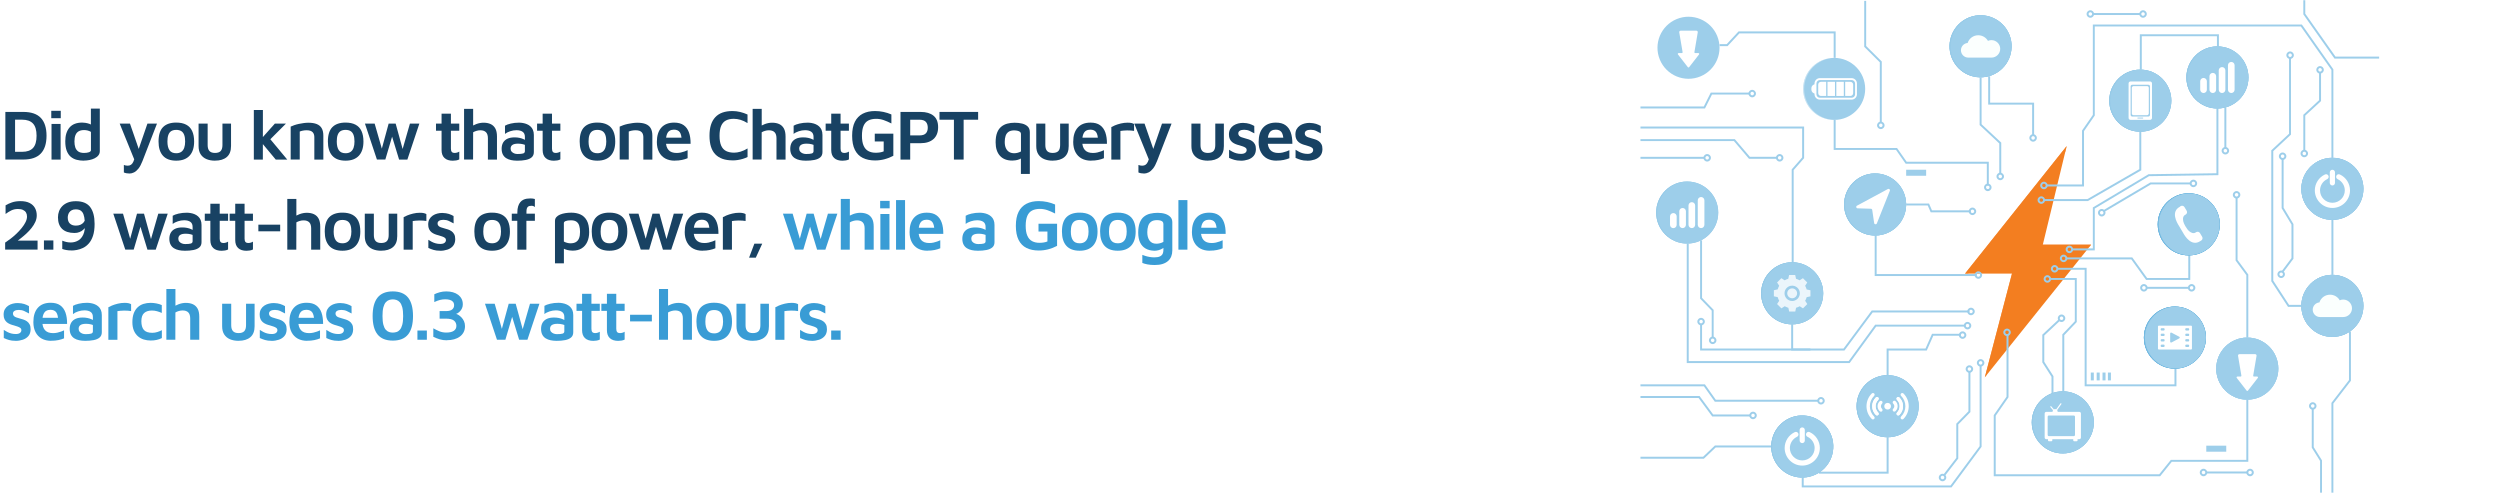 <?xml version="1.0" encoding="UTF-8"?>
<svg xmlns="http://www.w3.org/2000/svg" xmlns:xlink="http://www.w3.org/1999/xlink" viewBox="0 0 821.11 162.2">
  <defs>
    <style>
      .cls-1, .cls-2, .cls-3 {
        fill: #3c9ed5;
      }

      .cls-1, .cls-4, .cls-5 {
        opacity: .4;
      }

      .cls-2, .cls-6, .cls-7 {
        mix-blend-mode: overlay;
      }

      .cls-8 {
        fill: #9dceea;
      }

      .cls-9 {
        fill: #399cd5;
      }

      .cls-10, .cls-5 {
        fill: #fff;
      }

      .cls-11 {
        fill: none;
      }

      .cls-6 {
        fill: url(#linear-gradient);
      }

      .cls-12 {
        fill: url(#radial-gradient);
      }

      .cls-4, .cls-13, .cls-7 {
        fill: #89c4e5;
      }

      .cls-14 {
        opacity: .8;
      }

      .cls-15 {
        isolation: isolate;
      }

      .cls-16 {
        filter: url(#drop-shadow-1);
      }

      .cls-16, .cls-17, .cls-18, .cls-19 {
        fill: #f37e20;
      }

      .cls-17 {
        filter: url(#drop-shadow-3);
      }

      .cls-18 {
        filter: url(#drop-shadow-4);
      }

      .cls-19 {
        filter: url(#drop-shadow-2);
      }

      .cls-20 {
        fill: #184263;
      }

      .cls-21 {
        fill: #fbfffe;
      }

      .cls-22 {
        opacity: .7;
      }
    </style>
    <filter id="drop-shadow-1" x="633" y="35.82" width="66" height="101" filterUnits="userSpaceOnUse">
      <feOffset dx="6" dy="5"/>
      <feGaussianBlur result="blur" stdDeviation="4"/>
      <feFlood flood-color="#fff" flood-opacity=".3"/>
      <feComposite in2="blur" operator="in"/>
      <feComposite in="SourceGraphic"/>
    </filter>
    <filter id="drop-shadow-2" x="639" y="77.82" width="35" height="59" filterUnits="userSpaceOnUse">
      <feOffset dx="6" dy="5"/>
      <feGaussianBlur result="blur-2" stdDeviation="4"/>
      <feFlood flood-color="#fff" flood-opacity=".3"/>
      <feComposite in2="blur-2" operator="in"/>
      <feComposite in="SourceGraphic"/>
    </filter>
    <filter id="drop-shadow-3" x="658" y="67.82" width="41" height="26" filterUnits="userSpaceOnUse">
      <feOffset dx="6" dy="5"/>
      <feGaussianBlur result="blur-3" stdDeviation="4"/>
      <feFlood flood-color="#fff" flood-opacity=".3"/>
      <feComposite in2="blur-3" operator="in"/>
      <feComposite in="SourceGraphic"/>
    </filter>
    <filter id="drop-shadow-4" x="633" y="35.82" width="58" height="67" filterUnits="userSpaceOnUse">
      <feOffset dx="6" dy="5"/>
      <feGaussianBlur result="blur-4" stdDeviation="4"/>
      <feFlood flood-color="#fff" flood-opacity=".3"/>
      <feComposite in2="blur-4" operator="in"/>
      <feComposite in="SourceGraphic"/>
    </filter>
    <radialGradient id="radial-gradient" cx="602.42" cy="29.2" fx="602.42" fy="29.2" r="18.01" gradientUnits="userSpaceOnUse">
      <stop offset=".42" stop-color="#fff" stop-opacity="0"/>
      <stop offset="1" stop-color="#fff"/>
    </radialGradient>
    <linearGradient id="linear-gradient" x1="599.26" y1="22.83" x2="614.32" y2="53.18" gradientUnits="userSpaceOnUse">
      <stop offset="0" stop-color="#fff" stop-opacity="0"/>
      <stop offset="1" stop-color="#fff"/>
    </linearGradient>
  </defs>
  <g class="cls-15">
    <g id="Layer_1" data-name="Layer 1">
      <g>
        <path class="cls-20" d="M1.76,52.41v-15.65h5.89c2.6,0,4.52.66,5.76,1.97,1.24,1.31,1.87,3.26,1.87,5.84s-.62,4.53-1.87,5.85c-1.24,1.32-3.16,1.98-5.76,1.98H1.76ZM4.95,49.86h2.35c1.58,0,2.76-.42,3.54-1.25.78-.84,1.17-2.18,1.17-4.02s-.39-3.17-1.17-4.01c-.78-.84-1.96-1.27-3.54-1.27h-2.35v10.56Z"/>
        <path class="cls-20" d="M16.84,38.83v-2.44h3.12v2.44h-3.12ZM16.92,52.41v-11.71h2.98l.02,11.71h-3Z"/>
        <path class="cls-20" d="M27.52,52.77c-.81,0-1.59-.09-2.32-.28-.74-.19-1.38-.52-1.95-.99-.56-.47-1-1.12-1.33-1.95-.32-.83-.48-1.88-.48-3.17,0-1.89.46-3.39,1.38-4.48.92-1.09,2.32-1.64,4.2-1.64.27,0,.61.03,1.03.09.42.06.86.17,1.3.32.45.15.83.38,1.16.69l-.66.94v-6.62h2.93v13.96c0,.53-.15.99-.46,1.38-.3.39-.72.71-1.23.97-.52.26-1.09.45-1.71.57s-1.25.19-1.88.19ZM27.61,50.23c.64,0,1.18-.08,1.61-.23.43-.16.65-.38.65-.68v-6.01c-.34-.2-.71-.35-1.1-.45-.39-.09-.77-.14-1.13-.14-.72,0-1.31.13-1.78.39-.47.26-.82.67-1.06,1.22-.23.56-.35,1.26-.35,2.12,0,.75.09,1.41.28,1.97s.51,1,.97,1.33c.46.32,1.1.48,1.91.48Z"/>
        <path class="cls-20" d="M42.51,56.99c-.34,0-.68-.03-1-.09-.32-.06-.6-.15-.83-.26v-2.46c.22.08.43.14.63.18s.41.06.63.06c.44,0,.81-.11,1.1-.32.3-.21.55-.54.76-1,.21-.45.38-1.02.5-1.71l.05,1.6-5.04-12.39h3.38l3.05,8.82h-.35l3.03-8.82h3.14l-4.76,12.29c-.41,1.05-.84,1.87-1.31,2.46-.47.59-.96,1.02-1.47,1.27-.51.25-1.01.38-1.51.38Z"/>
        <path class="cls-20" d="M57.88,52.77c-1.94,0-3.39-.54-4.36-1.62s-1.45-2.64-1.45-4.67c0-2.17.5-3.75,1.49-4.74s2.43-1.48,4.31-1.48c1.31,0,2.41.23,3.28.69.88.46,1.53,1.15,1.96,2.08.43.92.65,2.07.65,3.45,0,2.03-.5,3.59-1.51,4.67s-2.46,1.62-4.35,1.62ZM57.88,50.33c.69,0,1.25-.16,1.68-.47.43-.31.75-.75.95-1.33.2-.57.3-1.25.3-2.05,0-.89-.11-1.62-.32-2.18-.21-.56-.53-.98-.96-1.24-.43-.27-.98-.4-1.65-.4s-1.24.14-1.67.42c-.42.28-.73.7-.93,1.27s-.29,1.27-.29,2.13c0,1.25.23,2.21.68,2.86.45.66,1.19.99,2.21.99Z"/>
        <path class="cls-20" d="M70.62,52.77c-1.1,0-2.05-.18-2.85-.53-.81-.35-1.43-.88-1.88-1.58-.45-.7-.67-1.6-.67-2.7v-7.37h2.98v7.06c0,.88.2,1.53.59,1.95.39.42,1,.63,1.83.63s1.48-.21,1.86-.63c.38-.42.58-1.07.58-1.95v-7.06h2.82v7.37c0,1.63-.47,2.83-1.4,3.62-.93.79-2.22,1.18-3.86,1.18Z"/>
        <path class="cls-20" d="M86.33,52.41h-2.96v-16.28h2.98l-.02,16.28ZM85.7,45.73l4.58-5.14h3.64l-6.69,6.71-1.53-1.57ZM87.83,44.58l6.52,7.84h-3.78l-4.86-5.84,2.11-1.99Z"/>
        <path class="cls-20" d="M95.48,41.58c.33-.16.72-.31,1.17-.47s.95-.29,1.48-.41c.53-.12,1.07-.21,1.61-.28.54-.07,1.05-.11,1.54-.11,1.09,0,2.01.14,2.73.43.73.29,1.28.74,1.64,1.36s.55,1.43.55,2.43v7.88h-2.96v-7.37c0-.3-.04-.58-.12-.86-.08-.27-.21-.52-.4-.73s-.45-.38-.77-.49c-.33-.12-.75-.18-1.27-.18-.39,0-.79.04-1.2.12-.41.08-.75.18-1.03.3v9.2h-2.98v-10.84Z"/>
        <path class="cls-20" d="M113.5,52.77c-1.94,0-3.39-.54-4.36-1.62s-1.45-2.64-1.45-4.67c0-2.17.5-3.75,1.49-4.74s2.43-1.48,4.3-1.48c1.31,0,2.41.23,3.28.69.88.46,1.53,1.15,1.96,2.08.43.92.65,2.07.65,3.45,0,2.03-.5,3.59-1.51,4.67-1.01,1.08-2.46,1.62-4.35,1.62ZM113.5,50.33c.69,0,1.25-.16,1.68-.47.43-.31.75-.75.95-1.33.2-.57.3-1.25.3-2.05,0-.89-.11-1.62-.32-2.18-.21-.56-.53-.98-.96-1.24-.43-.27-.98-.4-1.65-.4s-1.24.14-1.67.42c-.42.28-.73.7-.93,1.27-.2.56-.29,1.27-.29,2.13,0,1.25.23,2.21.68,2.86s1.19.99,2.21.99Z"/>
        <path class="cls-20" d="M123.8,52.41l-3.94-11.82h3.19l2.82,9.83-.92.09,2.7-9.92h2.3l2.65,9.64h-.73l2.77-9.64h3.1l-3.94,11.82h-2.72l-2.58-8.45.52.14-2.46,8.3h-2.74Z"/>
        <path class="cls-20" d="M148.78,52.79c-1.22,0-2.15-.3-2.79-.9-.64-.6-.96-1.47-.96-2.62v-6.33h-1.83v-2.35h1.83v-3.26h3.07v3.26h2.74v2.35h-2.74v5.86c0,.49.09.84.28,1.08.19.24.52.35.99.35.25,0,.51-.04.79-.13.27-.09.5-.19.69-.32v2.58c-.31.16-.65.27-1.02.33-.37.06-.72.09-1.04.09Z"/>
        <path class="cls-20" d="M152.42,52.41v-16.66h2.98v6.87l-1.1-.7c.62-.49,1.34-.88,2.13-1.17.8-.3,1.6-.45,2.39-.45.89,0,1.67.15,2.32.45.66.3,1.17.78,1.54,1.44s.55,1.56.55,2.69v7.53h-2.98v-7.01c0-.88-.21-1.53-.62-1.96-.41-.43-1.04-.65-1.86-.65-.42,0-.85.06-1.27.19s-.79.28-1.1.47l-.02,8.96h-2.96Z"/>
        <path class="cls-20" d="M169.76,52.77c-.66,0-1.28-.06-1.88-.19-.6-.12-1.13-.33-1.6-.62-.47-.29-.84-.69-1.11-1.2-.27-.51-.41-1.15-.41-1.91s.16-1.47.49-2.03c.33-.55.81-.98,1.44-1.27.63-.29,1.41-.43,2.33-.43.56,0,1.09.05,1.57.15s.92.24,1.31.41c.39.17.71.36.96.56l.21,1.67c-.33-.22-.75-.4-1.25-.53-.51-.13-1.06-.2-1.65-.2-.83,0-1.45.13-1.85.4-.41.27-.61.68-.61,1.24,0,.39.11.72.33.97.22.26.5.45.84.59s.7.2,1.08.2c.86,0,1.48-.06,1.86-.18.38-.12.58-.37.58-.76v-4.67c0-.77-.24-1.33-.73-1.68s-1.17-.53-2.04-.53c-.67,0-1.36.11-2.06.34s-1.27.52-1.71.88v-2.7c.42-.27,1.05-.5,1.9-.7.84-.2,1.75-.3,2.72-.3.41,0,.84.04,1.29.12s.89.2,1.3.38c.42.17.79.41,1.14.72.34.3.62.69.82,1.15.2.46.31,1.02.31,1.68v5.61c0,.74-.24,1.31-.7,1.72-.47.42-1.12.7-1.95.87s-1.81.25-2.93.25Z"/>
        <path class="cls-20" d="M181.98,52.79c-1.22,0-2.15-.3-2.79-.9-.64-.6-.96-1.47-.96-2.62v-6.33h-1.83v-2.35h1.83v-3.26h3.07v3.26h2.75v2.35h-2.75v5.86c0,.49.09.84.28,1.08.19.24.52.35.99.35.25,0,.51-.04.79-.13s.5-.19.69-.32v2.58c-.31.16-.65.27-1.02.33s-.71.09-1.04.09Z"/>
        <path class="cls-20" d="M196.2,52.77c-1.94,0-3.39-.54-4.36-1.62s-1.45-2.64-1.45-4.67c0-2.17.5-3.75,1.49-4.74s2.43-1.48,4.3-1.48c1.31,0,2.41.23,3.28.69.88.46,1.53,1.15,1.96,2.08.43.92.65,2.07.65,3.45,0,2.03-.5,3.59-1.51,4.67-1.01,1.08-2.46,1.62-4.35,1.62ZM196.2,50.33c.69,0,1.25-.16,1.68-.47.43-.31.75-.75.95-1.33.2-.57.3-1.25.3-2.05,0-.89-.11-1.62-.32-2.18-.21-.56-.53-.98-.96-1.24-.43-.27-.98-.4-1.65-.4s-1.24.14-1.67.42c-.42.28-.73.7-.93,1.27-.2.56-.29,1.27-.29,2.13,0,1.25.23,2.21.68,2.86s1.19.99,2.21.99Z"/>
        <path class="cls-20" d="M203.54,41.58c.33-.16.72-.31,1.17-.47.45-.16.95-.29,1.48-.41.53-.12,1.07-.21,1.61-.28.54-.07,1.05-.11,1.54-.11,1.09,0,2.01.14,2.73.43.73.29,1.27.74,1.64,1.36.37.62.55,1.43.55,2.43v7.88h-2.96v-7.37c0-.3-.04-.58-.12-.86s-.21-.52-.4-.73-.45-.38-.77-.49c-.33-.12-.75-.18-1.27-.18-.39,0-.79.04-1.2.12-.41.08-.75.18-1.03.3v9.2h-2.98v-10.84Z"/>
        <path class="cls-20" d="M221.58,52.77c-1.17,0-2.2-.24-3.07-.71-.88-.48-1.56-1.18-2.04-2.1-.49-.92-.73-2.03-.73-3.33,0-2.06.5-3.64,1.49-4.73.99-1.09,2.39-1.63,4.19-1.63,1.3,0,2.34.28,3.13.84.79.56,1.37,1.36,1.74,2.4.37,1.04.54,2.28.53,3.72h-9.15l-.23-2.02h7.01l-.56.84c-.03-1.24-.25-2.12-.64-2.66-.4-.54-1.04-.81-1.91-.81-.53,0-1,.12-1.4.36-.4.24-.7.64-.91,1.21-.21.56-.32,1.34-.32,2.32,0,1.22.29,2.15.87,2.8.58.65,1.46.97,2.65.97.48,0,.95-.05,1.4-.15s.86-.22,1.24-.36c.38-.14.71-.27.97-.4v2.63c-.55.23-1.17.43-1.87.57-.7.15-1.49.22-2.38.22Z"/>
        <path class="cls-20" d="M240.58,52.67c-2.47,0-4.35-.66-5.63-1.98-1.28-1.32-1.92-3.36-1.92-6.11s.63-4.7,1.88-6.06c1.25-1.37,3.14-2.05,5.68-2.05.83,0,1.66.1,2.5.3.84.2,1.65.49,2.43.84v2.82c-.8-.5-1.57-.86-2.32-1.08s-1.48-.33-2.18-.33c-1.03,0-1.9.18-2.59.55-.7.37-1.22.96-1.57,1.77-.35.81-.53,1.9-.53,3.26s.18,2.42.54,3.24c.36.81.9,1.4,1.61,1.76.71.36,1.6.54,2.66.54.64,0,1.33-.11,2.08-.33.74-.22,1.51-.57,2.31-1.06v2.82c-.45.22-.96.42-1.51.59-.56.17-1.12.3-1.7.39s-1.15.13-1.71.13Z"/>
        <path class="cls-20" d="M247.2,52.41v-16.66h2.98v6.87l-1.1-.7c.63-.49,1.34-.88,2.13-1.17.8-.3,1.6-.45,2.39-.45.89,0,1.67.15,2.32.45.66.3,1.17.78,1.54,1.44.37.67.55,1.56.55,2.69v7.53h-2.98v-7.01c0-.88-.21-1.53-.62-1.96-.41-.43-1.04-.65-1.87-.65-.42,0-.84.06-1.27.19-.42.12-.79.28-1.1.47l-.02,8.96h-2.96Z"/>
        <path class="cls-20" d="M264.54,52.77c-.66,0-1.28-.06-1.88-.19-.59-.12-1.13-.33-1.59-.62-.47-.29-.84-.69-1.11-1.2-.27-.51-.41-1.15-.41-1.91s.17-1.47.49-2.03c.33-.55.81-.98,1.44-1.27.63-.29,1.41-.43,2.33-.43.56,0,1.09.05,1.57.15.48.1.92.24,1.31.41.39.17.71.36.96.56l.21,1.67c-.33-.22-.75-.4-1.26-.53s-1.06-.2-1.65-.2c-.83,0-1.45.13-1.85.4-.41.27-.61.68-.61,1.24,0,.39.11.72.33.97.22.26.5.45.85.59.34.13.7.2,1.08.2.86,0,1.48-.06,1.87-.18s.58-.37.58-.76v-4.67c0-.77-.24-1.33-.73-1.68s-1.17-.53-2.04-.53c-.67,0-1.36.11-2.06.34-.7.23-1.28.52-1.71.88v-2.7c.42-.27,1.06-.5,1.9-.7.84-.2,1.75-.3,2.72-.3.41,0,.84.04,1.29.12s.89.2,1.3.38c.41.17.79.41,1.14.72.34.3.62.69.82,1.15.2.46.3,1.02.3,1.68v5.61c0,.74-.23,1.31-.7,1.72-.47.42-1.12.7-1.95.87s-1.81.25-2.93.25Z"/>
        <path class="cls-20" d="M276.76,52.79c-1.22,0-2.15-.3-2.79-.9-.64-.6-.96-1.47-.96-2.62v-6.33h-1.83v-2.35h1.83v-3.26h3.07v3.26h2.74v2.35h-2.74v5.86c0,.49.09.84.28,1.08.19.24.52.35.99.35.25,0,.51-.04.79-.13.27-.09.5-.19.69-.32v2.58c-.31.16-.65.27-1.02.33s-.72.09-1.04.09Z"/>
        <path class="cls-20" d="M287.41,52.7c-1.56,0-2.91-.28-4.04-.84-1.13-.56-1.99-1.44-2.59-2.64s-.9-2.74-.9-4.63.3-3.39.9-4.59c.6-1.2,1.47-2.08,2.59-2.66,1.13-.58,2.46-.87,4.01-.87.95,0,1.88.1,2.79.29.91.2,1.77.47,2.6.83v2.96c-.88-.45-1.72-.82-2.52-1.1-.81-.28-1.63-.42-2.48-.42-1.02,0-1.87.18-2.57.54-.7.36-1.22.95-1.57,1.76-.35.81-.53,1.9-.53,3.26s.18,2.43.54,3.25c.36.82.88,1.42,1.56,1.78.68.37,1.49.55,2.43.55.5,0,.97-.04,1.4-.11.43-.07.83-.18,1.21-.34v-3.26h-2.93v-2.56h6.1v7.27c-.94.5-1.91.88-2.92,1.14s-2.04.39-3.08.39Z"/>
        <path class="cls-20" d="M298.95,47.04v5.37h-3.19v-15.65h6.62c1.8,0,3.21.42,4.22,1.24,1.02.83,1.52,2.09,1.52,3.78s-.51,2.99-1.52,3.89c-1.02.91-2.42,1.36-4.22,1.36h-3.43ZM298.95,44.48h3.03c.53,0,.98-.07,1.34-.2.36-.13.64-.32.84-.56.2-.24.35-.51.43-.81.09-.3.13-.62.13-.96s-.04-.7-.13-1.01c-.09-.31-.23-.59-.43-.84s-.48-.44-.84-.58c-.36-.13-.8-.2-1.34-.2h-3.03v5.16Z"/>
        <path class="cls-20" d="M313.31,52.41v-13.09h-4.74v-2.56h12.69v2.56h-4.76v13.09h-3.19Z"/>
        <path class="cls-20" d="M333.25,40.31c.89,0,1.72.09,2.47.28s1.37.51,1.83.96c.46.45.69,1.09.69,1.9v13.68h-2.93v-6.52l.66.94c-.33.34-.71.6-1.16.77-.45.17-.88.29-1.3.34s-.77.08-1.03.08c-1.75,0-3.1-.52-4.05-1.57s-1.42-2.52-1.42-4.41c0-1.27.16-2.32.48-3.16.32-.84.77-1.49,1.35-1.97.58-.48,1.24-.82,1.99-1.02.75-.2,1.56-.3,2.42-.3ZM333.16,42.82c-.81,0-1.45.16-1.91.48-.46.32-.79.77-.97,1.34-.19.57-.28,1.22-.28,1.96,0,.84.13,1.54.39,2.09.26.55.62.96,1.08,1.23.46.27,1,.41,1.63.41.36,0,.73-.05,1.13-.15.39-.1.76-.25,1.1-.43v-5.79c0-.27-.11-.48-.32-.65-.21-.16-.48-.29-.81-.36-.33-.08-.67-.12-1.03-.12Z"/>
        <path class="cls-20" d="M345.75,52.77c-1.09,0-2.04-.18-2.85-.53-.81-.35-1.43-.88-1.88-1.58-.45-.7-.67-1.6-.67-2.7v-7.37h2.98v7.06c0,.88.2,1.53.59,1.95.39.42,1,.63,1.83.63s1.48-.21,1.87-.63c.38-.42.57-1.07.57-1.95v-7.06h2.82v7.37c0,1.63-.47,2.83-1.4,3.62-.93.79-2.22,1.18-3.86,1.18Z"/>
        <path class="cls-20" d="M358.33,52.77c-1.17,0-2.2-.24-3.07-.71-.88-.48-1.56-1.18-2.04-2.1s-.73-2.03-.73-3.33c0-2.06.5-3.64,1.49-4.73s2.39-1.63,4.19-1.63c1.3,0,2.34.28,3.13.84.79.56,1.37,1.36,1.74,2.4.37,1.04.54,2.28.53,3.72h-9.15l-.23-2.02h7.01l-.56.84c-.03-1.24-.25-2.12-.64-2.66s-1.04-.81-1.91-.81c-.53,0-1,.12-1.4.36-.4.24-.7.64-.92,1.21-.21.56-.32,1.34-.32,2.32,0,1.22.29,2.15.87,2.8.58.65,1.46.97,2.65.97.48,0,.95-.05,1.4-.15.45-.1.86-.22,1.24-.36.38-.14.71-.27.97-.4v2.63c-.55.23-1.17.43-1.86.57-.7.15-1.49.22-2.38.22Z"/>
        <path class="cls-20" d="M365.01,52.41v-10.67c.22-.14.61-.33,1.16-.56.55-.23,1.2-.44,1.94-.62.73-.18,1.48-.27,2.23-.27.56,0,1.01.04,1.35.13.34.09.6.19.79.32v2.25c-.31-.05-.67-.09-1.07-.12-.4-.03-.81-.04-1.22-.04-.41,0-.81.03-1.2.06-.38.03-.72.07-1,.12v9.41h-2.98Z"/>
        <path class="cls-20" d="M375.74,56.99c-.34,0-.68-.03-1-.09s-.6-.15-.83-.26v-2.46c.22.08.43.14.63.18s.41.06.63.06c.44,0,.81-.11,1.1-.32.3-.21.55-.54.76-1,.21-.45.38-1.02.5-1.71l.05,1.6-5.04-12.39h3.38l3.05,8.82h-.35l3.03-8.82h3.14l-4.76,12.29c-.41,1.05-.84,1.87-1.31,2.46-.47.59-.96,1.02-1.47,1.27-.51.25-1.01.38-1.51.38Z"/>
        <path class="cls-20" d="M396.71,52.77c-1.09,0-2.04-.18-2.85-.53-.81-.35-1.43-.88-1.88-1.58-.45-.7-.67-1.6-.67-2.7v-7.37h2.98v7.06c0,.88.2,1.53.59,1.95.39.42,1,.63,1.83.63s1.48-.21,1.87-.63c.38-.42.57-1.07.57-1.95v-7.06h2.82v7.37c0,1.63-.47,2.83-1.4,3.62-.93.79-2.22,1.18-3.86,1.18Z"/>
        <path class="cls-20" d="M407.55,52.77c-.84,0-1.56-.09-2.16-.27-.59-.18-1.17-.39-1.71-.65v-2.67c.36.23.74.46,1.14.67.4.21.83.38,1.29.5.46.12.96.19,1.49.19.62,0,1.09-.12,1.4-.36s.46-.54.46-.88-.12-.58-.35-.76-.54-.33-.92-.46c-.38-.12-.77-.25-1.2-.38-.39-.09-.79-.22-1.18-.38-.4-.16-.76-.37-1.09-.63-.33-.27-.59-.61-.79-1.02-.2-.41-.29-.92-.29-1.51,0-.7.14-1.3.42-1.78.28-.48.65-.88,1.1-1.17s.95-.51,1.5-.65c.55-.13,1.08-.2,1.59-.2.89.03,1.61.14,2.16.32.55.18,1.06.41,1.55.69l.02,2.42c-.55-.3-1.08-.57-1.59-.81-.52-.24-1.1-.36-1.76-.36-.61,0-1.08.11-1.42.32-.34.21-.5.5-.5.88,0,.33.1.59.3.8.2.2.47.36.8.47.33.11.69.22,1.08.33s.8.23,1.22.36c.42.13.81.33,1.17.58s.65.58.88,1,.34.97.34,1.65c-.02.91-.26,1.64-.73,2.19-.47.55-1.08.96-1.84,1.21s-1.55.38-2.38.38Z"/>
        <path class="cls-20" d="M419.23,52.77c-1.17,0-2.2-.24-3.07-.71-.88-.48-1.56-1.18-2.04-2.1-.49-.92-.73-2.03-.73-3.33,0-2.06.5-3.64,1.49-4.73.99-1.09,2.39-1.63,4.19-1.63,1.3,0,2.34.28,3.13.84.79.56,1.37,1.36,1.74,2.4.37,1.04.54,2.28.53,3.72h-9.15l-.23-2.02h7.01l-.56.84c-.03-1.24-.25-2.12-.64-2.66-.4-.54-1.04-.81-1.91-.81-.53,0-1,.12-1.4.36-.4.24-.7.64-.91,1.21-.21.56-.32,1.34-.32,2.32,0,1.22.29,2.15.87,2.8.58.65,1.46.97,2.65.97.48,0,.95-.05,1.4-.15s.86-.22,1.24-.36c.38-.14.71-.27.97-.4v2.63c-.55.23-1.17.43-1.87.57-.7.15-1.49.22-2.38.22Z"/>
        <path class="cls-20" d="M429.39,52.77c-.84,0-1.56-.09-2.16-.27-.59-.18-1.17-.39-1.71-.65v-2.67c.36.23.74.46,1.14.67.4.21.83.38,1.29.5.46.12.96.19,1.49.19.62,0,1.09-.12,1.4-.36.3-.24.46-.54.46-.88s-.12-.58-.35-.76-.54-.33-.92-.46c-.38-.12-.77-.25-1.2-.38-.39-.09-.79-.22-1.19-.38-.4-.16-.76-.37-1.09-.63-.33-.27-.59-.61-.79-1.02-.2-.41-.29-.92-.29-1.51,0-.7.14-1.3.42-1.78.28-.48.65-.88,1.1-1.17.45-.3.95-.51,1.5-.65s1.08-.2,1.6-.2c.89.03,1.61.14,2.16.32.55.18,1.06.41,1.55.69l.02,2.42c-.55-.3-1.08-.57-1.59-.81-.52-.24-1.1-.36-1.76-.36-.61,0-1.08.11-1.42.32-.34.21-.5.5-.5.88,0,.33.1.59.31.8.2.2.47.36.8.47.33.11.69.22,1.08.33.39.11.8.23,1.22.36.42.13.81.33,1.17.58.36.25.65.58.88,1,.23.41.34.97.34,1.65-.02.91-.26,1.64-.73,2.19-.47.55-1.08.96-1.84,1.21-.76.25-1.55.38-2.38.38Z"/>
        <path class="cls-20" d="M1.69,82v-2.32c.53-.34,1.12-.76,1.77-1.26.65-.49,1.29-1.04,1.92-1.64.63-.6,1.21-1.23,1.74-1.88.52-.65.95-1.29,1.27-1.94.32-.64.48-1.25.48-1.83,0-.52-.11-.96-.33-1.33-.22-.37-.55-.65-1-.86s-1-.3-1.65-.3c-.81,0-1.55.16-2.21.49-.66.33-1.28.71-1.85,1.15v-2.84c.59-.36,1.29-.68,2.09-.96.8-.28,1.74-.42,2.82-.42,1.19,0,2.18.2,2.97.6.79.4,1.38.95,1.77,1.65.39.7.59,1.52.59,2.44,0,.74-.16,1.45-.47,2.13s-.72,1.35-1.23,1.99c-.51.64-1.07,1.25-1.69,1.82-.62.57-1.24,1.1-1.87,1.59-.63.49-1.21.94-1.74,1.33l-.68-.59h7.95v2.96H1.69Z"/>
        <path class="cls-20" d="M14.43,82v-3.03h3.1v3.03h-3.1Z"/>
        <path class="cls-20" d="M23.53,82.26c-.69,0-1.29-.05-1.81-.15-.52-.1-.94-.21-1.27-.34v-2.72c.42.17.86.31,1.3.42.45.11.95.17,1.51.17.45,0,.9-.06,1.35-.19.45-.12.86-.32,1.26-.57.39-.26.74-.6,1.04-1.03.31-.43.54-.95.72-1.55.17-.6.26-1.31.26-2.12,0-1.16-.07-2.1-.21-2.82-.14-.72-.34-1.27-.61-1.64-.27-.38-.58-.63-.94-.76-.36-.13-.76-.2-1.2-.2-.55,0-.99.09-1.34.27s-.61.41-.81.68c-.2.27-.33.57-.41.88-.08.31-.12.59-.12.84,0,.88.23,1.54.7,1.99.47.45,1.12.68,1.95.68.59,0,1.1-.09,1.52-.28s.77-.44,1.03-.76c.27-.32.45-.68.56-1.07l.61,1.69c-.11.25-.27.54-.48.86-.21.32-.49.63-.83.94-.34.31-.75.56-1.23.75-.48.2-1.03.29-1.65.29-1.77-.02-3.11-.46-4.02-1.34s-1.37-2.14-1.37-3.8c0-.72.12-1.4.36-2.03.24-.63.61-1.2,1.1-1.69.49-.49,1.1-.88,1.83-1.16.73-.28,1.59-.42,2.59-.42,2.14,0,3.7.63,4.68,1.9s1.47,3.12,1.47,5.56c0,1.56-.18,2.87-.53,3.92-.35,1.05-.82,1.89-1.4,2.53-.58.64-1.21,1.12-1.88,1.44-.67.32-1.34.54-2.01.66-.67.12-1.25.18-1.75.18Z"/>
        <path class="cls-20" d="M41.15,82l-3.94-11.82h3.19l2.81,9.83-.91.09,2.7-9.92h2.3l2.65,9.64h-.73l2.77-9.64h3.1l-3.94,11.82h-2.72l-2.58-8.45.52.14-2.46,8.3h-2.75Z"/>
        <path class="cls-20" d="M60.62,82.35c-.66,0-1.28-.06-1.88-.19-.59-.12-1.13-.33-1.6-.62-.47-.29-.84-.69-1.11-1.2-.27-.51-.41-1.15-.41-1.91s.16-1.47.49-2.03c.33-.55.81-.98,1.44-1.27.63-.29,1.41-.43,2.33-.43.56,0,1.09.05,1.57.15.49.1.92.24,1.31.41.39.17.71.36.96.56l.21,1.67c-.33-.22-.75-.4-1.25-.53-.51-.13-1.06-.2-1.65-.2-.83,0-1.45.13-1.85.4-.41.27-.61.68-.61,1.24,0,.39.11.72.33.97.22.26.5.45.84.59.34.13.7.2,1.08.2.86,0,1.48-.06,1.87-.18.38-.12.57-.37.57-.76v-4.67c0-.77-.24-1.33-.73-1.68-.49-.35-1.17-.53-2.04-.53-.67,0-1.36.11-2.06.34-.7.23-1.28.52-1.71.88v-2.7c.42-.27,1.06-.5,1.9-.7.84-.2,1.75-.3,2.72-.3.41,0,.84.04,1.29.12.45.08.89.2,1.3.38.41.17.79.41,1.14.72s.62.69.82,1.15c.2.46.3,1.02.3,1.68v5.61c0,.74-.23,1.31-.7,1.72-.47.42-1.12.7-1.95.87s-1.81.25-2.93.25Z"/>
        <path class="cls-20" d="M72.84,82.37c-1.22,0-2.15-.3-2.79-.9-.64-.6-.96-1.47-.96-2.62v-6.33h-1.83v-2.35h1.83v-3.26h3.07v3.26h2.75v2.35h-2.75v5.86c0,.49.09.84.28,1.08.19.24.52.35.99.35.25,0,.51-.04.79-.13.27-.09.5-.19.69-.32v2.58c-.31.16-.65.27-1.02.33-.37.06-.72.09-1.04.09Z"/>
        <path class="cls-20" d="M81.01,82.37c-1.22,0-2.15-.3-2.79-.9-.64-.6-.96-1.47-.96-2.62v-6.33h-1.83v-2.35h1.83v-3.26h3.07v3.26h2.75v2.35h-2.75v5.86c0,.49.09.84.28,1.08.19.24.52.35.99.35.25,0,.51-.04.79-.13.27-.09.5-.19.69-.32v2.58c-.31.16-.65.27-1.02.33-.37.06-.72.09-1.04.09Z"/>
        <path class="cls-20" d="M84.86,75.97v-2.18h7.16v2.18h-7.16Z"/>
        <path class="cls-20" d="M94.36,82v-16.66h2.98v6.87l-1.1-.7c.63-.49,1.34-.88,2.14-1.17.8-.3,1.59-.45,2.39-.45.89,0,1.67.15,2.32.45.66.3,1.17.78,1.54,1.44.37.67.55,1.56.55,2.69v7.53h-2.98v-7.01c0-.88-.21-1.53-.62-1.96-.42-.43-1.04-.65-1.87-.65-.42,0-.84.06-1.27.19-.42.12-.79.28-1.1.47l-.02,8.96h-2.96Z"/>
        <path class="cls-20" d="M112.47,82.35c-1.94,0-3.39-.54-4.36-1.62s-1.45-2.64-1.45-4.67c0-2.17.5-3.75,1.49-4.74s2.43-1.48,4.3-1.48c1.31,0,2.41.23,3.29.69.88.46,1.53,1.15,1.96,2.08.43.92.64,2.07.64,3.45,0,2.03-.5,3.59-1.51,4.67s-2.46,1.62-4.35,1.62ZM112.47,79.91c.69,0,1.25-.16,1.68-.47.43-.31.75-.75.95-1.33.2-.57.31-1.25.31-2.05,0-.89-.11-1.62-.32-2.18-.21-.56-.53-.98-.96-1.24s-.98-.4-1.65-.4-1.24.14-1.67.42c-.42.28-.73.7-.93,1.27s-.29,1.27-.29,2.13c0,1.25.23,2.21.68,2.86.45.66,1.19.99,2.21.99Z"/>
        <path class="cls-20" d="M125.21,82.35c-1.09,0-2.04-.18-2.85-.53-.81-.35-1.43-.88-1.88-1.58-.45-.7-.67-1.6-.67-2.7v-7.37h2.98v7.06c0,.88.2,1.53.59,1.95.39.42,1,.63,1.83.63s1.48-.21,1.87-.63c.38-.42.58-1.07.58-1.95v-7.06h2.81v7.37c0,1.63-.46,2.83-1.4,3.62-.93.79-2.22,1.18-3.86,1.18Z"/>
        <path class="cls-20" d="M132.57,82v-10.67c.22-.14.61-.33,1.16-.56.55-.23,1.2-.44,1.94-.62.73-.18,1.48-.27,2.23-.27.56,0,1.01.04,1.35.13.34.09.6.19.79.32v2.25c-.31-.05-.67-.09-1.07-.12-.4-.03-.81-.04-1.22-.04-.42,0-.81.03-1.2.06s-.71.07-1,.12v9.41h-2.98Z"/>
        <path class="cls-20" d="M144.56,82.35c-.84,0-1.56-.09-2.16-.27-.59-.18-1.17-.39-1.71-.65v-2.67c.36.23.74.46,1.14.67.4.21.83.38,1.29.5.46.12.96.19,1.49.19.62,0,1.09-.12,1.4-.36.3-.24.46-.54.46-.88s-.12-.58-.35-.76-.54-.33-.92-.46c-.38-.12-.77-.25-1.2-.38-.39-.09-.79-.22-1.19-.38-.4-.16-.76-.37-1.09-.63-.33-.27-.59-.61-.79-1.02-.2-.41-.29-.92-.29-1.51,0-.7.14-1.3.42-1.78.28-.48.65-.88,1.1-1.17.45-.3.95-.51,1.5-.65s1.08-.2,1.6-.2c.89.03,1.61.14,2.16.32.55.18,1.06.41,1.55.69l.02,2.42c-.55-.3-1.08-.57-1.59-.81-.52-.24-1.1-.36-1.76-.36-.61,0-1.08.11-1.42.32-.34.21-.5.5-.5.88,0,.33.1.59.31.8.2.2.47.36.8.47.33.11.69.22,1.08.33.39.11.8.23,1.22.36.42.13.81.33,1.17.58.36.25.65.58.88,1,.23.41.34.97.34,1.65-.02.91-.26,1.64-.73,2.19-.47.55-1.08.96-1.84,1.21-.76.25-1.55.38-2.38.38Z"/>
        <path class="cls-20" d="M161.62,82.35c-1.94,0-3.39-.54-4.36-1.62s-1.46-2.64-1.46-4.67c0-2.17.5-3.75,1.49-4.74s2.43-1.48,4.3-1.48c1.31,0,2.41.23,3.28.69.88.46,1.53,1.15,1.96,2.08s.65,2.07.65,3.45c0,2.03-.5,3.59-1.51,4.67-1.01,1.08-2.46,1.62-4.35,1.62ZM161.62,79.91c.69,0,1.25-.16,1.68-.47.43-.31.75-.75.95-1.33.2-.57.3-1.25.3-2.05,0-.89-.11-1.62-.32-2.18-.21-.56-.53-.98-.96-1.24-.43-.27-.98-.4-1.65-.4s-1.24.14-1.67.42c-.42.28-.73.7-.93,1.27s-.29,1.27-.29,2.13c0,1.25.23,2.21.68,2.86.45.66,1.19.99,2.21.99Z"/>
        <path class="cls-20" d="M169.9,82v-9.48h-1.81v-2.35h1.83v-.38c0-.8.09-1.47.26-2.02.17-.55.4-1,.69-1.35.29-.35.62-.62.99-.8.37-.18.75-.3,1.16-.36.41-.06.81-.09,1.22-.09.23,0,.48.02.75.05.27.03.49.08.68.14v2.63c-.14-.12-.29-.22-.46-.29-.16-.07-.38-.11-.64-.11-.22,0-.43.02-.63.06s-.38.12-.54.26c-.16.13-.28.33-.36.58s-.13.59-.13,1.01v.68h2.77v2.35h-2.79v9.48h-2.98Z"/>
        <path class="cls-20" d="M188.17,82.33c-.27,0-.62-.03-1.07-.08-.45-.05-.9-.16-1.36-.32-.46-.16-.86-.38-1.21-.68l.68-.94v6.17h-2.93v-13.91c0-.5.15-.92.46-1.27.3-.34.71-.62,1.22-.83.51-.21,1.08-.37,1.71-.47s1.29-.15,1.98-.15c1.13,0,2.13.2,3,.59.88.39,1.57,1.06,2.09,1.99.52.94.77,2.21.77,3.82,0,1.22-.21,2.29-.63,3.2-.42.92-1.03,1.62-1.83,2.12-.8.5-1.76.75-2.89.75ZM187.42,79.91c.69,0,1.26-.13,1.72-.4.46-.27.81-.68,1.03-1.23.23-.55.34-1.25.34-2.1,0-.75-.08-1.42-.25-1.99-.16-.58-.46-1.03-.89-1.35-.43-.32-1.04-.48-1.82-.48s-1.35.08-1.75.24c-.4.16-.6.38-.6.66v6.08c.34.19.71.33,1.1.43.39.1.76.15,1.1.15Z"/>
        <path class="cls-20" d="M200.16,82.35c-1.94,0-3.39-.54-4.36-1.62s-1.45-2.64-1.45-4.67c0-2.17.5-3.75,1.49-4.74s2.43-1.48,4.31-1.48c1.31,0,2.41.23,3.28.69.88.46,1.53,1.15,1.96,2.08.43.92.65,2.07.65,3.45,0,2.03-.5,3.59-1.51,4.67s-2.46,1.62-4.35,1.62ZM200.16,79.91c.69,0,1.25-.16,1.68-.47.43-.31.75-.75.95-1.33.2-.57.3-1.25.3-2.05,0-.89-.11-1.62-.32-2.18-.21-.56-.53-.98-.96-1.24-.43-.27-.98-.4-1.65-.4s-1.24.14-1.67.42c-.42.28-.73.7-.93,1.27s-.29,1.27-.29,2.13c0,1.25.23,2.21.68,2.86.45.66,1.19.99,2.21.99Z"/>
        <path class="cls-20" d="M210.46,82l-3.94-11.82h3.19l2.82,9.83-.92.09,2.7-9.92h2.3l2.65,9.64h-.73l2.77-9.64h3.1l-3.94,11.82h-2.72l-2.58-8.45.52.14-2.46,8.3h-2.75Z"/>
        <path class="cls-20" d="M230.73,82.35c-1.17,0-2.2-.24-3.07-.71-.88-.48-1.56-1.18-2.04-2.1s-.73-2.03-.73-3.33c0-2.06.5-3.64,1.49-4.73s2.39-1.63,4.19-1.63c1.3,0,2.34.28,3.13.84.79.56,1.37,1.36,1.74,2.4s.54,2.28.53,3.72h-9.15l-.24-2.02h7.01l-.56.84c-.03-1.24-.25-2.12-.65-2.66-.4-.54-1.04-.81-1.91-.81-.53,0-1,.12-1.4.36-.4.24-.7.64-.92,1.21-.21.56-.32,1.34-.32,2.32,0,1.22.29,2.15.87,2.8s1.46.97,2.65.97c.48,0,.95-.05,1.4-.15.45-.1.86-.22,1.24-.36.38-.14.71-.27.97-.4v2.63c-.55.23-1.17.43-1.87.57-.7.15-1.49.22-2.38.22Z"/>
        <path class="cls-20" d="M237.42,82v-10.67c.22-.14.61-.33,1.16-.56.55-.23,1.2-.44,1.94-.62.73-.18,1.48-.27,2.23-.27.56,0,1.01.04,1.35.13s.6.19.79.32v2.25c-.31-.05-.67-.09-1.07-.12-.4-.03-.81-.04-1.22-.04-.42,0-.81.03-1.2.06-.38.03-.72.07-1,.12v9.41h-2.98Z"/>
        <path class="cls-20" d="M246.03,84.63l1.74-4.6h2.58l-2.11,4.6h-2.21Z"/>
        <path class="cls-9" d="M261.09,82l-3.94-11.82h3.19l2.82,9.83-.92.09,2.7-9.92h2.3l2.65,9.64h-.73l2.77-9.64h3.1l-3.94,11.82h-2.72l-2.58-8.45.52.14-2.46,8.3h-2.75Z"/>
        <path class="cls-9" d="M276.15,82v-16.66h2.98v6.87l-1.1-.7c.62-.49,1.34-.88,2.13-1.17.8-.3,1.6-.45,2.39-.45.89,0,1.67.15,2.32.45.66.3,1.17.78,1.54,1.44s.55,1.56.55,2.69v7.53h-2.98v-7.01c0-.88-.21-1.53-.62-1.96-.42-.43-1.04-.65-1.87-.65-.42,0-.84.06-1.27.19s-.79.28-1.1.47l-.02,8.96h-2.96Z"/>
        <path class="cls-9" d="M289.08,68.42v-2.44h3.12v2.44h-3.12ZM289.15,82v-11.71h2.98l.02,11.71h-3Z"/>
        <path class="cls-9" d="M297.26,82h-2.96v-16.28h2.96v16.28Z"/>
        <path class="cls-9" d="M304.58,82.35c-1.17,0-2.2-.24-3.07-.71-.88-.48-1.56-1.18-2.04-2.1-.49-.92-.73-2.03-.73-3.33,0-2.06.5-3.64,1.49-4.73.99-1.09,2.39-1.63,4.19-1.63,1.3,0,2.34.28,3.13.84.79.56,1.37,1.36,1.74,2.4s.54,2.28.53,3.72h-9.15l-.23-2.02h7.01l-.56.84c-.03-1.24-.25-2.12-.64-2.66-.4-.54-1.04-.81-1.91-.81-.53,0-1,.12-1.4.36-.4.24-.7.64-.92,1.21-.21.56-.32,1.34-.32,2.32,0,1.22.29,2.15.87,2.8.58.65,1.46.97,2.65.97.49,0,.95-.05,1.4-.15s.86-.22,1.24-.36c.38-.14.71-.27.97-.4v2.63c-.55.23-1.17.43-1.87.57s-1.49.22-2.38.22Z"/>
        <path class="cls-9" d="M321.07,82.35c-.66,0-1.28-.06-1.88-.19-.59-.12-1.13-.33-1.6-.62-.47-.29-.84-.69-1.11-1.2-.27-.51-.41-1.15-.41-1.91s.16-1.47.49-2.03c.33-.55.81-.98,1.44-1.27.63-.29,1.41-.43,2.33-.43.56,0,1.09.05,1.57.15.49.1.92.24,1.31.41.39.17.71.36.96.56l.21,1.67c-.33-.22-.75-.4-1.25-.53-.51-.13-1.06-.2-1.65-.2-.83,0-1.45.13-1.85.4-.41.27-.61.68-.61,1.24,0,.39.11.72.33.97.22.26.5.45.84.59.34.13.7.2,1.08.2.86,0,1.48-.06,1.87-.18.38-.12.57-.37.57-.76v-4.67c0-.77-.24-1.33-.73-1.68-.49-.35-1.17-.53-2.04-.53-.67,0-1.36.11-2.06.34-.7.23-1.28.52-1.71.88v-2.7c.42-.27,1.06-.5,1.9-.7.84-.2,1.75-.3,2.72-.3.41,0,.84.04,1.29.12.45.08.89.2,1.3.38.41.17.79.41,1.14.72s.62.69.82,1.15c.2.46.3,1.02.3,1.68v5.61c0,.74-.23,1.31-.7,1.72-.47.42-1.12.7-1.95.87s-1.81.25-2.93.25Z"/>
        <path class="cls-9" d="M341.18,82.28c-1.56,0-2.91-.28-4.04-.84-1.13-.56-1.99-1.44-2.59-2.64-.6-1.2-.9-2.74-.9-4.63s.3-3.39.9-4.59c.6-1.2,1.47-2.08,2.59-2.66,1.13-.58,2.46-.87,4.01-.87.95,0,1.88.1,2.79.29.91.2,1.78.47,2.6.83v2.96c-.88-.45-1.72-.82-2.52-1.1-.8-.28-1.63-.42-2.47-.42-1.02,0-1.87.18-2.57.54-.7.36-1.22.95-1.57,1.76s-.53,1.9-.53,3.26.18,2.43.54,3.25c.36.82.88,1.42,1.56,1.78.68.37,1.49.55,2.43.55.5,0,.96-.04,1.4-.11s.83-.18,1.21-.34v-3.26h-2.93v-2.56h6.1v7.27c-.94.5-1.91.88-2.92,1.14s-2.04.39-3.08.39Z"/>
        <path class="cls-9" d="M354.6,82.35c-1.94,0-3.39-.54-4.36-1.62s-1.45-2.64-1.45-4.67c0-2.17.5-3.75,1.49-4.74s2.43-1.48,4.31-1.48c1.31,0,2.41.23,3.28.69.88.46,1.53,1.15,1.96,2.08.43.92.65,2.07.65,3.45,0,2.03-.5,3.59-1.51,4.67s-2.46,1.62-4.35,1.62ZM354.6,79.91c.69,0,1.25-.16,1.68-.47.43-.31.75-.75.95-1.33.2-.57.3-1.25.3-2.05,0-.89-.11-1.62-.32-2.18-.21-.56-.53-.98-.96-1.24-.43-.27-.98-.4-1.65-.4s-1.24.14-1.67.42c-.42.28-.73.7-.93,1.27s-.29,1.27-.29,2.13c0,1.25.23,2.21.68,2.86.45.66,1.19.99,2.21.99Z"/>
        <path class="cls-9" d="M367.13,82.35c-1.94,0-3.39-.54-4.36-1.62s-1.45-2.64-1.45-4.67c0-2.17.5-3.75,1.49-4.74s2.43-1.48,4.3-1.48c1.31,0,2.41.23,3.28.69.88.46,1.53,1.15,1.96,2.08.43.92.65,2.07.65,3.45,0,2.03-.5,3.59-1.51,4.67-1.01,1.08-2.46,1.62-4.35,1.62ZM367.13,79.91c.69,0,1.25-.16,1.68-.47.43-.31.75-.75.95-1.33.2-.57.3-1.25.3-2.05,0-.89-.11-1.62-.32-2.18-.21-.56-.53-.98-.96-1.24-.43-.27-.98-.4-1.65-.4s-1.24.14-1.67.42c-.42.28-.73.7-.93,1.27-.2.56-.29,1.27-.29,2.13,0,1.25.23,2.21.68,2.86s1.19.99,2.21.99Z"/>
        <path class="cls-9" d="M379.09,82.35c-1.11-.03-2.06-.27-2.84-.73-.78-.45-1.38-1.11-1.79-1.98-.41-.87-.62-1.94-.62-3.2s.16-2.42.49-3.27c.33-.85.79-1.52,1.37-1.99.59-.48,1.27-.81,2.06-1,.79-.19,1.63-.28,2.52-.28s1.74.12,2.45.35c.71.24,1.27.58,1.69,1.03.42.45.62,1.03.62,1.74v9.24c0,.72-.12,1.37-.35,1.96-.24.59-.59,1.09-1.07,1.51-.48.42-1.08.75-1.79.97-.72.23-1.58.34-2.58.34-.92,0-1.73-.07-2.42-.21s-1.24-.3-1.64-.47v-2.65c.24.09.56.21.97.34s.88.25,1.4.34c.52.09,1.03.14,1.55.14.83,0,1.46-.11,1.89-.33s.72-.51.88-.87c.16-.36.23-.75.23-1.17v-1.85l.68.52c-.27.3-.59.56-.97.79-.38.23-.81.41-1.27.54-.46.13-.95.2-1.47.2ZM379.72,80.05c.42,0,.84-.05,1.25-.15.41-.1.79-.25,1.14-.46v-5.82c0-.38-.1-.65-.29-.83s-.45-.3-.77-.38c-.32-.07-.67-.11-1.04-.11-.83,0-1.47.17-1.94.52s-.79.82-.97,1.43c-.19.61-.28,1.29-.28,2.04,0,1.14.25,2.05.75,2.73.5.68,1.22,1.02,2.16,1.02Z"/>
        <path class="cls-9" d="M390,82h-2.96v-16.28h2.96v16.28Z"/>
        <path class="cls-9" d="M397.32,82.35c-1.17,0-2.2-.24-3.07-.71-.88-.48-1.56-1.18-2.04-2.1-.49-.92-.73-2.03-.73-3.33,0-2.06.5-3.64,1.49-4.73s2.39-1.63,4.19-1.63c1.3,0,2.34.28,3.13.84.79.56,1.37,1.36,1.74,2.4.37,1.04.54,2.28.53,3.72h-9.15l-.23-2.02h7.01l-.56.84c-.03-1.24-.25-2.12-.64-2.66-.4-.54-1.04-.81-1.91-.81-.53,0-1,.12-1.4.36-.4.24-.7.64-.92,1.21-.21.56-.32,1.34-.32,2.32,0,1.22.29,2.15.87,2.8s1.46.97,2.65.97c.48,0,.95-.05,1.4-.15.45-.1.86-.22,1.24-.36s.71-.27.97-.4v2.63c-.55.23-1.17.43-1.86.57-.7.15-1.49.22-2.38.22Z"/>
        <path class="cls-9" d="M5.11,111.94c-.84,0-1.56-.09-2.16-.27-.59-.18-1.17-.39-1.71-.65v-2.67c.36.23.74.46,1.14.67.4.21.83.38,1.29.5.46.12.96.19,1.49.19.63,0,1.09-.12,1.4-.36s.46-.54.46-.88-.12-.58-.35-.76c-.23-.18-.54-.33-.92-.46-.38-.12-.77-.25-1.2-.38-.39-.09-.79-.22-1.19-.38-.4-.16-.76-.37-1.09-.63-.33-.27-.59-.61-.79-1.02-.2-.41-.29-.92-.29-1.51,0-.7.14-1.3.42-1.78.28-.48.65-.88,1.1-1.17.45-.3.95-.51,1.5-.65s1.08-.2,1.6-.2c.89.03,1.61.14,2.16.32.55.18,1.06.41,1.55.69l.02,2.42c-.55-.3-1.08-.57-1.6-.81-.52-.24-1.1-.36-1.76-.36-.61,0-1.08.11-1.42.32-.34.21-.5.5-.5.88,0,.33.1.59.31.8.2.2.47.36.8.47.33.11.69.22,1.08.33.39.11.8.23,1.22.36.42.13.81.33,1.17.58.36.25.65.58.88,1,.23.41.34.97.34,1.65-.02.91-.26,1.64-.73,2.19-.47.55-1.08.96-1.84,1.21-.76.25-1.55.38-2.38.38Z"/>
        <path class="cls-9" d="M16.8,111.94c-1.17,0-2.2-.24-3.07-.71-.88-.48-1.56-1.18-2.04-2.1s-.73-2.03-.73-3.33c0-2.06.5-3.64,1.49-4.73s2.39-1.63,4.19-1.63c1.3,0,2.34.28,3.13.84.79.56,1.37,1.36,1.74,2.4s.54,2.28.53,3.72h-9.15l-.23-2.02h7.01l-.56.84c-.03-1.24-.25-2.12-.65-2.66-.4-.54-1.04-.81-1.91-.81-.53,0-1,.12-1.4.36-.4.24-.7.64-.92,1.21-.21.56-.32,1.34-.32,2.32,0,1.22.29,2.15.87,2.8s1.46.97,2.65.97c.48,0,.95-.05,1.4-.15s.86-.22,1.24-.36c.38-.14.71-.27.97-.4v2.63c-.55.23-1.17.43-1.87.57-.7.15-1.49.22-2.38.22Z"/>
        <path class="cls-9" d="M27.89,111.94c-.66,0-1.28-.06-1.88-.19-.59-.12-1.13-.33-1.6-.62-.47-.29-.84-.69-1.11-1.2-.27-.51-.41-1.15-.41-1.91s.16-1.47.49-2.03c.33-.55.81-.98,1.44-1.27.63-.29,1.41-.43,2.33-.43.56,0,1.09.05,1.57.15.48.1.92.24,1.31.41.39.17.71.36.96.56l.21,1.67c-.33-.22-.75-.4-1.26-.53s-1.06-.2-1.65-.2c-.83,0-1.45.13-1.85.4-.41.27-.61.68-.61,1.24,0,.39.11.72.33.97.22.26.5.45.84.59.34.13.7.2,1.08.2.86,0,1.48-.06,1.86-.18s.57-.37.57-.76v-4.67c0-.77-.24-1.33-.73-1.68s-1.17-.53-2.04-.53c-.67,0-1.36.11-2.06.34-.7.23-1.27.52-1.71.88v-2.7c.42-.27,1.06-.5,1.9-.7.84-.2,1.75-.3,2.72-.3.41,0,.84.04,1.29.12s.89.2,1.3.38c.41.17.79.41,1.14.72s.62.69.82,1.15c.2.46.3,1.02.3,1.68v5.61c0,.74-.23,1.31-.7,1.72-.47.42-1.12.7-1.95.87-.83.16-1.81.25-2.93.25Z"/>
        <path class="cls-9" d="M35.59,111.59v-10.67c.22-.14.61-.33,1.16-.56.55-.23,1.2-.44,1.94-.62.73-.18,1.48-.27,2.23-.27.56,0,1.01.04,1.35.13.34.09.6.19.79.32v2.25c-.31-.05-.67-.09-1.07-.12-.4-.03-.81-.04-1.22-.04-.41,0-.81.03-1.2.06-.38.03-.72.07-1,.12v9.41h-2.98Z"/>
        <path class="cls-9" d="M49.48,111.84c-.78,0-1.53-.11-2.25-.33-.72-.22-1.36-.57-1.92-1.06-.56-.48-1.01-1.11-1.34-1.88s-.49-1.7-.49-2.79.16-2.11.47-2.91c.31-.8.74-1.45,1.29-1.96.55-.51,1.19-.88,1.91-1.1.73-.23,1.5-.34,2.31-.34.63,0,1.27.06,1.92.19.66.13,1.24.3,1.76.54v2.58c-.53-.23-1.06-.43-1.6-.57-.53-.15-1.08-.22-1.64-.22-1.09,0-1.95.27-2.56.82-.61.55-.91,1.45-.91,2.7s.28,2.24.83,2.86,1.47.94,2.76.94c.58,0,1.14-.09,1.69-.27.55-.18,1.03-.38,1.45-.6v2.6c-.55.27-1.12.47-1.71.6-.59.13-1.25.2-1.97.2Z"/>
        <path class="cls-9" d="M54.64,111.59v-16.66h2.98v6.87l-1.1-.7c.62-.49,1.34-.88,2.13-1.17.8-.3,1.59-.45,2.39-.45.89,0,1.67.15,2.32.45.66.3,1.17.78,1.54,1.44.37.67.55,1.56.55,2.69v7.53h-2.98v-7.01c0-.88-.21-1.53-.62-1.96-.42-.43-1.04-.65-1.87-.65-.42,0-.84.06-1.27.19-.42.12-.79.28-1.1.47l-.02,8.96h-2.96Z"/>
        <path class="cls-9" d="M78.36,111.94c-1.09,0-2.04-.18-2.85-.53-.81-.35-1.43-.88-1.88-1.58-.45-.7-.67-1.6-.67-2.7v-7.37h2.98v7.06c0,.88.2,1.53.59,1.95.39.42,1,.63,1.83.63s1.48-.21,1.87-.63c.38-.42.58-1.07.58-1.95v-7.06h2.81v7.37c0,1.63-.46,2.83-1.4,3.62-.93.79-2.22,1.18-3.86,1.18Z"/>
        <path class="cls-9" d="M89.2,111.94c-.84,0-1.56-.09-2.16-.27-.59-.18-1.17-.39-1.71-.65v-2.67c.36.23.74.46,1.14.67.4.21.83.38,1.29.5s.96.19,1.49.19c.62,0,1.09-.12,1.4-.36.31-.24.46-.54.46-.88s-.12-.58-.35-.76c-.24-.18-.54-.33-.92-.46-.38-.12-.77-.25-1.2-.38-.39-.09-.79-.22-1.18-.38s-.76-.37-1.09-.63c-.33-.27-.59-.61-.79-1.02-.2-.41-.29-.92-.29-1.51,0-.7.14-1.3.42-1.78.28-.48.65-.88,1.1-1.17.45-.3.95-.51,1.5-.65.55-.13,1.08-.2,1.59-.2.89.03,1.61.14,2.16.32.55.18,1.06.41,1.55.69l.02,2.42c-.55-.3-1.08-.57-1.59-.81-.52-.24-1.1-.36-1.76-.36-.61,0-1.08.11-1.42.32-.34.21-.5.5-.5.88,0,.33.1.59.3.8.2.2.47.36.8.47s.69.22,1.08.33.8.23,1.22.36c.42.13.81.33,1.17.58.36.25.65.58.88,1s.34.97.34,1.65c-.02.91-.26,1.64-.73,2.19-.47.55-1.08.96-1.84,1.21s-1.55.38-2.38.38Z"/>
        <path class="cls-9" d="M100.88,111.94c-1.17,0-2.2-.24-3.07-.71-.88-.48-1.56-1.18-2.04-2.1s-.73-2.03-.73-3.33c0-2.06.5-3.64,1.49-4.73s2.39-1.63,4.19-1.63c1.3,0,2.34.28,3.13.84.79.56,1.37,1.36,1.74,2.4s.54,2.28.53,3.72h-9.15l-.24-2.02h7.01l-.56.84c-.03-1.24-.25-2.12-.65-2.66-.4-.54-1.04-.81-1.91-.81-.53,0-1,.12-1.4.36-.4.24-.7.64-.92,1.21-.21.56-.32,1.34-.32,2.32,0,1.22.29,2.15.87,2.8s1.46.97,2.65.97c.48,0,.95-.05,1.4-.15.45-.1.86-.22,1.24-.36.38-.14.71-.27.97-.4v2.63c-.55.23-1.17.43-1.87.57-.7.15-1.49.22-2.38.22Z"/>
        <path class="cls-9" d="M111.04,111.94c-.84,0-1.56-.09-2.16-.27s-1.17-.39-1.71-.65v-2.67c.36.23.74.46,1.14.67.4.21.83.38,1.29.5.46.12.96.19,1.49.19.63,0,1.09-.12,1.4-.36.31-.24.46-.54.46-.88s-.12-.58-.35-.76c-.24-.18-.54-.33-.92-.46-.38-.12-.77-.25-1.2-.38-.39-.09-.79-.22-1.18-.38-.4-.16-.76-.37-1.09-.63-.33-.27-.59-.61-.79-1.02-.2-.41-.29-.92-.29-1.51,0-.7.14-1.3.42-1.78.28-.48.65-.88,1.1-1.17.45-.3.95-.51,1.5-.65s1.08-.2,1.6-.2c.89.03,1.61.14,2.16.32.55.18,1.06.41,1.55.69l.02,2.42c-.55-.3-1.08-.57-1.6-.81-.52-.24-1.1-.36-1.76-.36-.61,0-1.08.11-1.42.32-.34.21-.5.5-.5.88,0,.33.1.59.3.8.2.2.47.36.8.47.33.11.69.22,1.08.33s.8.23,1.22.36c.42.13.81.33,1.17.58.36.25.65.58.88,1,.23.41.34.97.34,1.65-.02.91-.26,1.64-.73,2.19-.47.55-1.08.96-1.84,1.21-.76.25-1.55.38-2.38.38Z"/>
        <path class="cls-9" d="M129.01,111.87c-2.25,0-3.92-.67-5-2.02-1.08-1.34-1.62-3.36-1.62-6.05s.54-4.71,1.62-6.06c1.08-1.35,2.75-2.03,5-2.03s3.94.68,5.02,2.03c1.08,1.35,1.62,3.38,1.62,6.06s-.54,4.71-1.62,6.05c-1.08,1.35-2.75,2.02-5.02,2.02ZM129.01,109.24c.41,0,.81-.06,1.22-.19.41-.12.77-.37,1.1-.74.33-.37.59-.92.79-1.64s.29-1.68.29-2.87-.1-2.17-.29-2.89c-.2-.72-.46-1.26-.79-1.63-.33-.37-.7-.62-1.1-.75s-.81-.2-1.22-.2-.81.07-1.21.2c-.4.13-.76.38-1.09.75-.33.37-.59.91-.79,1.63-.2.72-.29,1.68-.29,2.89s.1,2.15.29,2.87.46,1.28.79,1.64c.33.37.69.61,1.09.74.4.13.8.19,1.21.19Z"/>
        <path class="cls-9" d="M137.1,111.59v-3.03h3.1v3.03h-3.1Z"/>
        <path class="cls-9" d="M146.77,111.77c-.86,0-1.66-.11-2.4-.34-.74-.23-1.43-.5-2.05-.81v-2.79c.62.36,1.29.68,1.98.97.7.29,1.46.43,2.29.43,1.05,0,1.86-.19,2.44-.56.58-.38.87-.92.87-1.64s-.27-1.31-.8-1.74c-.53-.42-1.4-.63-2.6-.63h-2.11v-2.49h2.18c.88,0,1.53-.18,1.95-.53s.63-.81.63-1.37c0-.47-.12-.85-.36-1.14-.24-.29-.58-.5-1.02-.63-.44-.13-.95-.2-1.53-.2s-1.15.07-1.71.21c-.56.14-1.19.38-1.88.7v-2.56c.55-.27,1.15-.49,1.82-.67.67-.18,1.36-.27,2.1-.27.8,0,1.53.09,2.19.28.67.19,1.24.47,1.72.83.48.37.86.81,1.13,1.34.27.52.4,1.12.4,1.79,0,.49-.09.92-.26,1.29-.17.38-.38.7-.63.96-.25.27-.5.47-.74.62-.24.15-.44.24-.6.27.23.05.52.17.84.38s.65.47.97.81.59.74.81,1.22c.22.48.33,1.02.33,1.63,0,.75-.15,1.41-.45,1.98-.3.57-.71,1.05-1.24,1.44-.53.39-1.16.69-1.88.89-.72.2-1.52.3-2.39.3Z"/>
        <path class="cls-9" d="M163.23,111.59l-3.94-11.82h3.19l2.81,9.83-.91.09,2.7-9.92h2.3l2.65,9.64h-.73l2.77-9.64h3.1l-3.94,11.82h-2.72l-2.58-8.45.52.14-2.46,8.3h-2.75Z"/>
        <path class="cls-9" d="M182.71,111.94c-.66,0-1.28-.06-1.88-.19-.59-.12-1.13-.33-1.6-.62-.47-.29-.84-.69-1.11-1.2-.27-.51-.41-1.15-.41-1.91s.16-1.47.49-2.03c.33-.55.81-.98,1.44-1.27.63-.29,1.41-.43,2.33-.43.56,0,1.09.05,1.57.15.49.1.92.24,1.31.41.39.17.71.36.96.56l.21,1.67c-.33-.22-.75-.4-1.25-.53-.51-.13-1.06-.2-1.65-.2-.83,0-1.45.13-1.85.4-.41.27-.61.68-.61,1.24,0,.39.11.72.33.97.22.26.5.45.84.59.34.13.7.2,1.08.2.86,0,1.48-.06,1.87-.18.38-.12.57-.37.57-.76v-4.67c0-.77-.24-1.33-.73-1.68-.49-.35-1.17-.53-2.04-.53-.67,0-1.36.11-2.06.34-.7.23-1.28.52-1.71.88v-2.7c.42-.27,1.06-.5,1.9-.7.84-.2,1.75-.3,2.72-.3.41,0,.84.04,1.29.12.45.08.89.2,1.3.38.41.17.79.41,1.14.72s.62.69.82,1.15c.2.46.3,1.02.3,1.68v5.61c0,.74-.23,1.31-.7,1.72-.47.42-1.12.7-1.95.87s-1.81.25-2.93.25Z"/>
        <path class="cls-9" d="M194.93,111.96c-1.22,0-2.15-.3-2.79-.9-.64-.6-.96-1.47-.96-2.62v-6.33h-1.83v-2.35h1.83v-3.26h3.07v3.26h2.75v2.35h-2.75v5.86c0,.49.09.84.28,1.08.19.24.52.35.99.35.25,0,.51-.04.79-.13.27-.09.5-.19.69-.32v2.58c-.31.16-.65.27-1.02.33-.37.06-.72.09-1.04.09Z"/>
        <path class="cls-9" d="M203.09,111.96c-1.22,0-2.15-.3-2.79-.9-.64-.6-.96-1.47-.96-2.62v-6.33h-1.83v-2.35h1.83v-3.26h3.07v3.26h2.75v2.35h-2.75v5.86c0,.49.09.84.28,1.08.19.24.52.35.99.35.25,0,.51-.04.79-.13.27-.09.5-.19.69-.32v2.58c-.31.16-.65.27-1.02.33-.37.06-.72.09-1.04.09Z"/>
        <path class="cls-9" d="M206.94,105.56v-2.18h7.16v2.18h-7.16Z"/>
        <path class="cls-9" d="M216.44,111.59v-16.66h2.98v6.87l-1.1-.7c.63-.49,1.34-.88,2.14-1.17.8-.3,1.59-.45,2.39-.45.89,0,1.67.15,2.32.45.66.3,1.17.78,1.54,1.44.37.67.55,1.56.55,2.69v7.53h-2.98v-7.01c0-.88-.21-1.53-.62-1.96-.42-.43-1.04-.65-1.87-.65-.42,0-.84.06-1.27.19-.42.12-.79.28-1.1.47l-.02,8.96h-2.96Z"/>
        <path class="cls-9" d="M234.55,111.94c-1.94,0-3.39-.54-4.36-1.62s-1.45-2.64-1.45-4.67c0-2.17.5-3.75,1.49-4.74s2.43-1.48,4.3-1.48c1.31,0,2.41.23,3.29.69.88.46,1.53,1.15,1.96,2.08.43.92.64,2.07.64,3.45,0,2.03-.5,3.59-1.51,4.67s-2.46,1.62-4.35,1.62ZM234.55,109.5c.69,0,1.25-.16,1.68-.47.43-.31.75-.75.95-1.33.2-.57.31-1.25.31-2.05,0-.89-.11-1.62-.32-2.18-.21-.56-.53-.98-.96-1.24s-.98-.4-1.65-.4-1.24.14-1.67.42c-.42.28-.73.7-.93,1.27s-.29,1.27-.29,2.13c0,1.25.23,2.21.68,2.86.45.66,1.19.99,2.21.99Z"/>
        <path class="cls-9" d="M247.29,111.94c-1.09,0-2.04-.18-2.85-.53-.81-.35-1.43-.88-1.88-1.58-.45-.7-.67-1.6-.67-2.7v-7.37h2.98v7.06c0,.88.2,1.53.59,1.95.39.42,1,.63,1.83.63s1.48-.21,1.87-.63c.38-.42.58-1.07.58-1.95v-7.06h2.81v7.37c0,1.63-.46,2.83-1.4,3.62-.93.79-2.22,1.18-3.86,1.18Z"/>
        <path class="cls-9" d="M254.66,111.59v-10.67c.22-.14.61-.33,1.16-.56.55-.23,1.2-.44,1.94-.62.73-.18,1.48-.27,2.23-.27.56,0,1.01.04,1.35.13.34.09.6.19.79.32v2.25c-.31-.05-.67-.09-1.07-.12-.4-.03-.81-.04-1.22-.04-.42,0-.81.03-1.2.06s-.71.07-1,.12v9.41h-2.98Z"/>
        <path class="cls-9" d="M266.65,111.94c-.84,0-1.56-.09-2.16-.27-.59-.18-1.17-.39-1.71-.65v-2.67c.36.23.74.46,1.14.67.4.21.83.38,1.29.5.46.12.96.19,1.49.19.62,0,1.09-.12,1.4-.36.3-.24.46-.54.46-.88s-.12-.58-.35-.76-.54-.33-.92-.46c-.38-.12-.77-.25-1.2-.38-.39-.09-.79-.22-1.19-.38-.4-.16-.76-.37-1.09-.63-.33-.27-.59-.61-.79-1.02-.2-.41-.29-.92-.29-1.51,0-.7.14-1.3.42-1.78.28-.48.65-.88,1.1-1.17.45-.3.95-.51,1.5-.65s1.08-.2,1.6-.2c.89.03,1.61.14,2.16.32.55.18,1.06.41,1.55.69l.02,2.42c-.55-.3-1.08-.57-1.59-.81-.52-.24-1.1-.36-1.76-.36-.61,0-1.08.11-1.42.32-.34.21-.5.5-.5.88,0,.33.1.59.31.8.2.2.47.36.8.47.33.11.69.22,1.08.33.39.11.8.23,1.22.36.42.13.81.33,1.17.58.36.25.65.58.88,1,.23.41.34.97.34,1.65-.02.91-.26,1.64-.73,2.19-.47.55-1.08.96-1.84,1.21-.76.25-1.55.38-2.38.38Z"/>
        <path class="cls-9" d="M273,111.59v-3.03h3.1v3.03h-3.1Z"/>
      </g>
      <g>
        <polygon class="cls-16" points="676.53 75.36 666.83 75.36 664.95 75.36 668.68 59.96 672.79 42.97 639.39 84.87 643.77 84.87 654.82 84.87 653.93 88.26 650.49 101.4 648.65 108.42 645.9 118.92 677.23 79.85 680.82 75.36 676.53 75.36"/>
        <g class="cls-22">
          <polygon class="cls-19" points="650.49 102.69 653.93 89.55 655.15 84.87 654.82 84.87 653.93 88.26 650.49 101.4 648.65 108.42 645.9 118.92 646.4 118.29 648.65 109.72 650.49 102.69"/>
          <polygon class="cls-17" points="664.95 75.36 664.84 76.01 667.35 76.01 677.05 76.01 680.3 76.01 680.82 75.36 676.53 75.36 666.83 75.36 664.95 75.36"/>
          <polygon class="cls-18" points="672.34 44.83 672.79 42.97 639.39 84.87 640.42 84.87 672.34 44.83"/>
        </g>
      </g>
      <g>
        <polygon class="cls-8" points="657.3 57.05 656.65 57.05 656.65 47.12 650.2 41.08 650.2 25.44 650.84 25.44 650.84 40.8 657.3 46.84 657.3 57.05"/>
        <polygon class="cls-8" points="685.75 66.04 671.32 66.04 671.32 65.39 685.58 65.39 702.64 55.56 702.64 43.25 703.29 43.25 703.29 55.94 685.75 66.04"/>
        <polygon class="cls-8" points="688.02 82.24 680.49 82.24 680.49 81.59 687.38 81.59 687.38 68.13 705.67 57.22 727.97 56.9 727.97 35.63 728.62 35.63 728.62 57.53 705.85 57.86 688.02 68.5 688.02 82.24"/>
        <polygon class="cls-8" points="719.38 91.95 704.87 91.95 700.01 85.2 678.55 85.2 678.55 84.55 700.34 84.55 705.2 91.3 718.73 91.3 718.73 83.87 719.38 83.87 719.38 91.95"/>
        <polygon class="cls-8" points="653.21 60.92 652.56 60.92 652.56 53.77 625.9 53.77 622.74 49.24 602.26 49.24 602.26 39.38 602.91 39.38 602.91 48.6 623.07 48.6 626.24 53.13 653.21 53.13 653.21 60.92"/>
        <polygon class="cls-8" points="649.22 90.66 615.73 90.66 615.73 77.36 616.37 77.36 616.37 90.01 649.22 90.01 649.22 90.66"/>
        <polygon class="cls-8" points="607.51 119.24 554 119.24 554 80 554.65 80 554.65 118.6 607.18 118.6 615.89 106.63 645.51 106.63 645.51 107.28 616.22 107.28 607.51 119.24"/>
        <polygon class="cls-8" points="605.81 115.12 588.3 115.12 588.3 106.53 588.95 106.53 588.95 114.47 605.49 114.47 614.75 101.98 646.84 101.98 646.84 102.63 615.07 102.63 605.81 115.12"/>
        <polygon class="cls-8" points="620.3 123.23 619.65 123.23 619.65 114.47 632.42 114.47 634.56 109.63 644.04 109.63 644.04 110.28 634.98 110.28 632.84 115.12 620.3 115.12 620.3 123.23"/>
        <polygon class="cls-8" points="640.97 160.09 591.77 160.09 591.77 156.83 592.42 156.83 592.42 159.45 640.64 159.45 650.2 146.54 650.2 120.09 650.84 120.09 650.84 146.75 640.97 160.09"/>
        <polygon class="cls-8" points="678 128.5 677.35 128.5 677.35 109.82 681.46 105.51 681.46 91.95 673.26 91.95 673.26 91.3 682.1 91.3 682.1 105.77 678 110.08 678 128.5"/>
        <polygon class="cls-8" points="714.84 126.88 684.69 126.88 684.69 88.6 675.57 88.6 675.57 87.96 685.34 87.96 685.34 126.24 714.19 126.24 714.19 121.06 714.84 121.06 714.84 126.88"/>
        <polygon class="cls-8" points="709.49 156.43 654.83 156.43 654.83 136.35 659.03 130.29 659.03 109.95 659.68 109.95 659.68 130.49 655.48 136.55 655.48 155.78 709.18 155.78 713 151.04 737.79 151.04 737.79 131.26 738.44 131.26 738.44 151.68 713.31 151.68 709.49 156.43"/>
        <polygon class="cls-8" points="684.48 61.24 672.29 61.24 672.29 60.59 683.83 60.59 683.83 42.87 687.38 37.74 687.38 8.05 756.03 8.05 766.38 22.77 766.38 51.83 765.74 51.83 765.74 22.97 755.7 8.7 688.02 8.7 688.02 37.94 684.48 43.07 684.48 61.24"/>
        <polygon class="cls-8" points="691 69.69 690.67 69.13 706.28 59.92 719.5 59.92 719.5 60.57 706.45 60.57 691 69.69"/>
        <rect class="cls-8" x="730.58" y="35.3" width=".65" height="13.19"/>
        <polygon class="cls-8" points="703.46 22.87 702.81 22.87 702.81 11.26 728.79 11.26 728.79 15.25 728.14 15.25 728.14 11.9 703.46 11.9 703.46 22.87"/>
        <rect class="cls-8" x="687.47" y="4.28" width="15.67" height=".65"/>
        <polygon class="cls-8" points="668.09 44.39 667.44 44.39 667.44 34.36 653.01 34.36 653.01 25.05 653.65 25.05 653.65 33.72 668.09 33.72 668.09 44.39"/>
        <polygon class="cls-8" points="602.91 19.01 602.26 19.01 602.26 10.97 571.29 10.97 567.41 15.15 564.78 15.15 564.78 14.5 567.12 14.5 571.01 10.32 602.91 10.32 602.91 19.01"/>
        <rect class="cls-8" x="626.07" y="55.75" width="6.56" height="1.98"/>
        <rect class="cls-8" x="724.64" y="146.38" width="6.56" height="1.98"/>
        <polygon class="cls-8" points="647.27 69.73 634.12 69.73 633.15 67.49 626.07 67.49 626.07 66.85 633.58 66.85 634.55 69.09 647.27 69.09 647.27 69.73"/>
        <g>
          <rect class="cls-8" x="686.71" y="122.36" width=".99" height="2.58"/>
          <rect class="cls-8" x="688.64" y="122.36" width=".99" height="2.58"/>
          <rect class="cls-8" x="692.33" y="122.36" width=".99" height="2.58"/>
          <rect class="cls-8" x="690.56" y="122.36" width=".99" height="2.58"/>
        </g>
        <polygon class="cls-8" points="638.8 156.3 638.28 155.91 642.53 150.39 642.53 139.15 646.52 135.08 646.52 122.04 647.17 122.04 647.17 135.35 643.18 139.41 643.18 150.61 638.8 156.3"/>
        <rect class="cls-8" x="705.04" y="94.21" width="14.02" height=".65"/>
        <polygon class="cls-8" points="674.45 129.08 673.8 129.08 673.8 123.75 670.78 119.02 670.78 109.92 676.17 104.87 676.61 105.34 671.43 110.2 671.43 118.83 674.45 123.56 674.45 129.08"/>
        <polygon class="cls-8" points="620.3 155.57 597.4 155.57 597.4 154.92 619.65 154.92 619.65 143.61 620.3 143.61 620.3 155.57"/>
        <polygon class="cls-8" points="589.12 86.15 588.47 86.15 588.47 55.63 591.9 51.71 591.9 42.22 538.8 42.22 538.8 41.57 592.55 41.57 592.55 51.95 589.12 55.87 589.12 86.15"/>
        <polygon class="cls-8" points="560 35.62 538.8 35.62 538.8 34.97 559.6 34.97 561.89 30.41 574.6 30.41 574.6 31.06 562.29 31.06 560 35.62"/>
        <polygon class="cls-8" points="618.06 40.26 617.41 40.26 617.41 20.47 612.29 15.38 612.29 .28 612.93 .28 612.93 15.11 618.06 20.2 618.06 40.26"/>
        <polygon class="cls-8" points="597.19 131.95 563.22 131.95 559.63 126.88 538.8 126.88 538.8 126.24 559.97 126.24 563.55 131.3 597.19 131.3 597.19 131.95"/>
        <polygon class="cls-8" points="583.62 52.16 574.45 52.16 569.49 46.33 538.8 46.33 538.8 45.69 569.79 45.69 574.75 51.51 583.62 51.51 583.62 52.16"/>
        <rect class="cls-8" x="538.8" y="51.51" width="21" height=".65"/>
        <polygon class="cls-8" points="562.84 110.88 562.2 110.88 562.2 102.03 558.39 98.09 558.39 78.93 559.03 78.93 559.03 97.83 562.84 101.77 562.84 110.88"/>
        <polygon class="cls-8" points="594.63 115.12 558.39 115.12 558.39 106.53 559.03 106.53 559.03 114.47 594.63 114.47 594.63 115.12"/>
        <polygon class="cls-8" points="559.63 150.66 538.8 150.66 538.8 150.01 559.37 150.01 563.25 146.32 581.73 146.32 581.73 146.97 563.51 146.97 559.63 150.66"/>
        <polygon class="cls-8" points="574.87 136.78 562.36 136.78 557.88 130.71 538.8 130.71 538.8 130.06 558.21 130.06 562.68 136.13 574.87 136.13 574.87 136.78"/>
        <polygon class="cls-8" points="781.41 19.24 766.74 19.24 756.51 4.71 756.51 .07 757.15 .07 757.15 4.5 767.08 18.59 781.41 18.59 781.41 19.24"/>
        <polygon class="cls-8" points="757.15 49.5 756.51 49.5 756.51 37.7 761.68 32.92 761.68 23.94 762.33 23.94 762.33 33.2 757.15 37.98 757.15 49.5"/>
        <polygon class="cls-8" points="766.38 161.82 765.74 161.82 765.74 132.32 771.51 124.83 771.51 108.86 772.15 108.86 772.15 125.05 766.38 132.54 766.38 161.82"/>
        <rect class="cls-8" x="765.74" y="72.22" width=".65" height="18.05"/>
        <polygon class="cls-8" points="762.65 161.82 762.01 161.82 762.01 151.4 759.28 147.03 759.28 134.32 759.93 134.32 759.93 146.85 762.65 151.21 762.65 161.82"/>
        <polygon class="cls-8" points="738.44 110.88 737.79 110.88 737.79 90.37 734.27 85.58 734.27 64.83 734.91 64.83 734.91 85.37 738.44 90.16 738.44 110.88"/>
        <rect class="cls-8" x="724.54" y="154.86" width="13.57" height=".65"/>
        <polygon class="cls-8" points="756.21 100.78 751.48 100.78 745.99 92.37 745.99 49.36 751.82 43.93 751.82 18.92 752.46 18.92 752.46 44.21 746.64 49.64 746.64 92.17 751.83 100.13 756.21 100.13 756.21 100.78"/>
        <polygon class="cls-8" points="749.97 89.39 749.45 89 752.62 84.77 752.62 73.76 749.39 68.39 749.39 52.09 750.04 52.09 750.04 68.21 753.27 73.59 753.27 84.98 749.97 89.39"/>
        <path class="cls-8" d="M575.5,31.97c-.68,0-1.23-.55-1.23-1.23s.55-1.23,1.23-1.23,1.23.55,1.23,1.23-.55,1.23-1.23,1.23ZM575.5,30.15c-.32,0-.58.26-.58.58s.26.58.58.58.58-.26.58-.58-.26-.58-.58-.58Z"/>
        <path class="cls-8" d="M584.52,53.06c-.68,0-1.23-.55-1.23-1.23s.55-1.23,1.23-1.23,1.23.55,1.23,1.23-.55,1.23-1.23,1.23ZM584.52,51.25c-.32,0-.58.26-.58.58s.26.58.58.58.58-.26.58-.58-.26-.58-.58-.58Z"/>
        <path class="cls-8" d="M617.74,42.4c-.68,0-1.23-.55-1.23-1.23s.55-1.23,1.23-1.23,1.23.55,1.23,1.23-.55,1.23-1.23,1.23ZM617.74,40.58c-.32,0-.58.26-.58.58s.26.58.58.58.58-.26.58-.58-.26-.58-.58-.58Z"/>
        <path class="cls-8" d="M656.97,59.18c-.68,0-1.23-.55-1.23-1.23s.55-1.23,1.23-1.23,1.23.55,1.23,1.23-.55,1.23-1.23,1.23ZM656.97,57.37c-.32,0-.58.26-.58.58s.26.58.58.58.58-.26.58-.58-.26-.58-.58-.58Z"/>
        <path class="cls-8" d="M667.76,46.53c-.68,0-1.23-.55-1.23-1.23s.55-1.23,1.23-1.23,1.23.55,1.23,1.23-.55,1.23-1.23,1.23ZM667.76,44.72c-.32,0-.58.26-.58.58s.26.58.58.58.58-.26.58-.58-.26-.58-.58-.58Z"/>
        <path class="cls-8" d="M686.56,5.83c-.68,0-1.23-.55-1.23-1.23s.55-1.23,1.23-1.23,1.23.55,1.23,1.23-.55,1.23-1.23,1.23ZM686.56,4.02c-.32,0-.58.26-.58.58s.26.58.58.58.58-.26.58-.58-.26-.58-.58-.58Z"/>
        <path class="cls-8" d="M703.87,5.83c-.68,0-1.23-.55-1.23-1.23s.55-1.23,1.23-1.23,1.23.55,1.23,1.23-.55,1.23-1.23,1.23ZM703.87,4.02c-.32,0-.58.26-.58.58s.26.58.58.58.58-.26.58-.58-.26-.58-.58-.58Z"/>
        <path class="cls-8" d="M652.88,62.77c-.68,0-1.23-.55-1.23-1.23s.55-1.23,1.23-1.23,1.23.55,1.23,1.23-.55,1.23-1.23,1.23ZM652.88,60.95c-.32,0-.58.26-.58.58s.26.58.58.58.58-.26.58-.58-.26-.58-.58-.58Z"/>
        <path class="cls-8" d="M647.84,70.64c-.68,0-1.23-.55-1.23-1.23s.55-1.23,1.23-1.23,1.23.55,1.23,1.23-.55,1.23-1.23,1.23ZM647.84,68.83c-.32,0-.58.26-.58.58s.26.58.58.58.58-.26.58-.58-.26-.58-.58-.58Z"/>
        <path class="cls-8" d="M649.78,91.57c-.68,0-1.23-.55-1.23-1.23s.55-1.23,1.23-1.23,1.23.55,1.23,1.23-.55,1.23-1.23,1.23ZM649.78,89.75c-.32,0-.58.26-.58.58s.26.58.58.58.58-.26.58-.58-.26-.58-.58-.58Z"/>
        <path class="cls-8" d="M647.36,103.53c-.68,0-1.23-.55-1.23-1.23s.55-1.23,1.23-1.23,1.23.55,1.23,1.23-.55,1.23-1.23,1.23ZM647.36,101.72c-.32,0-.58.26-.58.58s.26.58.58.58.58-.26.58-.58-.26-.58-.58-.58Z"/>
        <path class="cls-8" d="M646.22,108.19c-.68,0-1.23-.55-1.23-1.23s.55-1.23,1.23-1.23,1.23.55,1.23,1.23-.55,1.23-1.23,1.23ZM646.22,106.37c-.32,0-.58.26-.58.58s.26.58.58.58.58-.26.58-.58-.26-.58-.58-.58Z"/>
        <path class="cls-8" d="M644.6,111.29c-.68,0-1.23-.55-1.23-1.23s.55-1.23,1.23-1.23,1.23.55,1.23,1.23-.55,1.23-1.23,1.23ZM644.6,109.48c-.32,0-.58.26-.58.58s.26.58.58.58.58-.26.58-.58-.26-.58-.58-.58Z"/>
        <path class="cls-8" d="M646.84,122.44c-.68,0-1.23-.55-1.23-1.23s.55-1.23,1.23-1.23,1.23.55,1.23,1.23-.55,1.23-1.23,1.23ZM646.84,120.63c-.32,0-.58.26-.58.58s.26.58.58.58.58-.26.58-.58-.26-.58-.58-.58Z"/>
        <path class="cls-8" d="M638.01,158.07c-.68,0-1.23-.55-1.23-1.23s.55-1.23,1.23-1.23,1.23.55,1.23,1.23-.55,1.23-1.23,1.23ZM638.01,156.25c-.32,0-.58.26-.58.58s.26.58.58.58.58-.26.58-.58-.26-.58-.58-.58Z"/>
        <path class="cls-8" d="M598.09,132.86c-.68,0-1.23-.55-1.23-1.23s.55-1.23,1.23-1.23,1.23.55,1.23,1.23-.55,1.23-1.23,1.23ZM598.09,131.04c-.32,0-.58.26-.58.58s.26.58.58.58.58-.26.58-.58-.26-.58-.58-.58Z"/>
        <path class="cls-8" d="M562.52,113.01c-.68,0-1.23-.55-1.23-1.23s.55-1.23,1.23-1.23,1.23.55,1.23,1.23-.55,1.23-1.23,1.23ZM562.52,111.2c-.32,0-.58.26-.58.58s.26.58.58.58.58-.26.58-.58-.26-.58-.58-.58Z"/>
        <path class="cls-8" d="M558.71,106.86c-.68,0-1.23-.55-1.23-1.23s.55-1.23,1.23-1.23,1.23.55,1.23,1.23-.55,1.23-1.23,1.23ZM558.71,105.04c-.32,0-.58.26-.58.58s.26.58.58.58.58-.26.58-.58-.26-.58-.58-.58Z"/>
        <path class="cls-8" d="M575.77,137.68c-.68,0-1.23-.55-1.23-1.23s.55-1.23,1.23-1.23,1.23.55,1.23,1.23-.55,1.23-1.23,1.23ZM575.77,135.87c-.32,0-.58.26-.58.58s.26.58.58.58.58-.26.58-.58-.26-.58-.58-.58Z"/>
        <path class="cls-8" d="M650.52,120.41c-.68,0-1.23-.55-1.23-1.23s.55-1.23,1.23-1.23,1.23.55,1.23,1.23-.55,1.23-1.23,1.23ZM650.52,118.6c-.32,0-.58.26-.58.58s.26.58.58.58.58-.26.58-.58-.26-.58-.58-.58Z"/>
        <path class="cls-8" d="M659.2,110.39c-.68,0-1.23-.55-1.23-1.23s.55-1.23,1.23-1.23,1.23.55,1.23,1.23-.55,1.23-1.23,1.23ZM659.2,108.57c-.32,0-.58.26-.58.58s.26.58.58.58.58-.26.58-.58-.26-.58-.58-.58Z"/>
        <path class="cls-8" d="M672.45,92.85c-.68,0-1.23-.55-1.23-1.23s.55-1.23,1.23-1.23,1.23.55,1.23,1.23-.55,1.23-1.23,1.23ZM672.45,91.04c-.32,0-.58.26-.58.58s.26.58.58.58.58-.26.58-.58-.26-.58-.58-.58Z"/>
        <path class="cls-8" d="M674.83,89.51c-.68,0-1.23-.55-1.23-1.23s.55-1.23,1.23-1.23,1.23.55,1.23,1.23-.55,1.23-1.23,1.23ZM674.83,87.7c-.32,0-.58.26-.58.58s.26.58.58.58.58-.26.58-.58-.26-.58-.58-.58Z"/>
        <path class="cls-8" d="M677.78,86.1c-.68,0-1.23-.55-1.23-1.23s.55-1.23,1.23-1.23,1.23.55,1.23,1.23-.55,1.23-1.23,1.23ZM677.78,84.29c-.32,0-.58.26-.58.58s.26.58.58.58.58-.26.58-.58-.26-.58-.58-.58Z"/>
        <path class="cls-8" d="M679.68,83.15c-.68,0-1.23-.55-1.23-1.23s.55-1.23,1.23-1.23,1.23.55,1.23,1.23-.55,1.23-1.23,1.23ZM679.68,81.33c-.32,0-.58.26-.58.58s.26.58.58.58.58-.26.58-.58-.26-.58-.58-.58Z"/>
        <path class="cls-8" d="M671.32,62.15c-.68,0-1.23-.55-1.23-1.23s.55-1.23,1.23-1.23,1.23.55,1.23,1.23-.55,1.23-1.23,1.23ZM671.32,60.33c-.32,0-.58.26-.58.58s.26.58.58.58.58-.26.58-.58-.26-.58-.58-.58Z"/>
        <path class="cls-8" d="M670.46,66.95c-.68,0-1.23-.55-1.23-1.23s.55-1.23,1.23-1.23,1.23.55,1.23,1.23-.55,1.23-1.23,1.23ZM670.46,65.13c-.32,0-.58.26-.58.58s.26.58.58.58.58-.26.58-.58-.26-.58-.58-.58Z"/>
        <path class="cls-8" d="M690.3,71.1c-.68,0-1.23-.55-1.23-1.23s.55-1.23,1.23-1.23,1.23.55,1.23,1.23-.55,1.23-1.23,1.23ZM690.3,69.29c-.32,0-.58.26-.58.58s.26.58.58.58.58-.26.58-.58-.26-.58-.58-.58Z"/>
        <path class="cls-8" d="M720.41,61.47c-.68,0-1.23-.55-1.23-1.23s.55-1.23,1.23-1.23,1.23.55,1.23,1.23-.55,1.23-1.23,1.23ZM720.41,59.66c-.32,0-.58.26-.58.58s.26.58.58.58.58-.26.58-.58-.26-.58-.58-.58Z"/>
        <path class="cls-8" d="M730.91,50.73c-.68,0-1.23-.55-1.23-1.23s.55-1.23,1.23-1.23,1.23.55,1.23,1.23-.55,1.23-1.23,1.23ZM730.91,48.92c-.32,0-.58.26-.58.58s.26.58.58.58.58-.26.58-.58-.26-.58-.58-.58Z"/>
        <path class="cls-8" d="M752.17,19.36c-.68,0-1.23-.55-1.23-1.23s.55-1.23,1.23-1.23,1.23.55,1.23,1.23-.55,1.23-1.23,1.23ZM752.17,17.55c-.32,0-.58.26-.58.58s.26.58.58.58.58-.26.58-.58-.26-.58-.58-.58Z"/>
        <path class="cls-8" d="M762.01,24.17c-.68,0-1.23-.55-1.23-1.23s.55-1.23,1.23-1.23,1.23.55,1.23,1.23-.55,1.23-1.23,1.23ZM762.01,22.35c-.32,0-.58.26-.58.58s.26.58.58.58.58-.26.58-.58-.26-.58-.58-.58Z"/>
        <path class="cls-8" d="M756.83,51.64c-.68,0-1.23-.55-1.23-1.23s.55-1.23,1.23-1.23,1.23.55,1.23,1.23-.55,1.23-1.23,1.23ZM756.83,49.83c-.32,0-.58.26-.58.58s.26.58.58.58.58-.26.58-.58-.26-.58-.58-.58Z"/>
        <path class="cls-8" d="M749.71,52.55c-.68,0-1.23-.55-1.23-1.23s.55-1.23,1.23-1.23,1.23.55,1.23,1.23-.55,1.23-1.23,1.23ZM749.71,50.73c-.32,0-.58.26-.58.58s.26.58.58.58.58-.26.58-.58-.26-.58-.58-.58Z"/>
        <path class="cls-8" d="M734.59,65.22c-.68,0-1.23-.55-1.23-1.23s.55-1.23,1.23-1.23,1.23.55,1.23,1.23-.55,1.23-1.23,1.23ZM734.59,63.4c-.32,0-.58.26-.58.58s.26.58.58.58.58-.26.58-.58-.26-.58-.58-.58Z"/>
        <path class="cls-8" d="M749.24,91.32c-.68,0-1.23-.55-1.23-1.23s.55-1.23,1.23-1.23,1.23.55,1.23,1.23-.55,1.23-1.23,1.23ZM749.24,89.51c-.32,0-.58.26-.58.58s.26.58.58.58.58-.26.58-.58-.26-.58-.58-.58Z"/>
        <path class="cls-8" d="M719.82,95.76c-.68,0-1.23-.55-1.23-1.23s.55-1.23,1.23-1.23,1.23.55,1.23,1.23-.55,1.23-1.23,1.23ZM719.82,93.95c-.32,0-.58.26-.58.58s.26.58.58.58.58-.26.58-.58-.26-.58-.58-.58Z"/>
        <path class="cls-8" d="M704.15,95.76c-.68,0-1.23-.55-1.23-1.23s.55-1.23,1.23-1.23,1.23.55,1.23,1.23-.55,1.23-1.23,1.23ZM704.15,93.95c-.32,0-.58.26-.58.58s.26.58.58.58.58-.26.58-.58-.26-.58-.58-.58Z"/>
        <path class="cls-8" d="M677.1,105.76c-.68,0-1.23-.55-1.23-1.23s.55-1.23,1.23-1.23,1.23.55,1.23,1.23-.55,1.23-1.23,1.23ZM677.1,103.95c-.32,0-.58.26-.58.58s.26.58.58.58.58-.26.58-.58-.26-.58-.58-.58Z"/>
        <path class="cls-8" d="M723.73,156.42c-.68,0-1.23-.55-1.23-1.23s.55-1.23,1.23-1.23,1.23.55,1.23,1.23-.55,1.23-1.23,1.23ZM723.73,154.6c-.32,0-.58.26-.58.58s.26.58.58.58.58-.26.58-.58-.26-.58-.58-.58Z"/>
        <path class="cls-8" d="M739.02,156.42c-.68,0-1.23-.55-1.23-1.23s.55-1.23,1.23-1.23,1.23.55,1.23,1.23-.55,1.23-1.23,1.23ZM739.02,154.6c-.32,0-.58.26-.58.58s.26.58.58.58.58-.26.58-.58-.26-.58-.58-.58Z"/>
        <path class="cls-8" d="M759.61,134.57c-.68,0-1.23-.55-1.23-1.23s.55-1.23,1.23-1.23,1.23.55,1.23,1.23-.55,1.23-1.23,1.23ZM759.61,132.75c-.32,0-.58.26-.58.58s.26.58.58.58.58-.26.58-.58-.26-.58-.58-.58Z"/>
        <path class="cls-8" d="M560.71,53.06c-.68,0-1.23-.55-1.23-1.23s.55-1.23,1.23-1.23,1.23.55,1.23,1.23-.55,1.23-1.23,1.23ZM560.71,51.25c-.32,0-.58.26-.58.58s.26.58.58.58.58-.26.58-.58-.26-.58-.58-.58Z"/>
      </g>
      <circle class="cls-13" cx="615.88" cy="67.17" r="10.19" transform="translate(25.62 255.37) rotate(-23.91)"/>
      <circle class="cls-7" cx="615.88" cy="67.17" r="10.19" transform="translate(25.62 255.37) rotate(-23.91)"/>
      <circle class="cls-8" cx="615.88" cy="67.17" r="10.19" transform="translate(25.62 255.37) rotate(-23.91)"/>
      <path class="cls-4" d="M606.03,67.17c0-5.57,4.47-10.1,10.02-10.19-.06,0-.11,0-.17,0-5.63,0-10.19,4.56-10.19,10.19s4.56,10.19,10.19,10.19c.06,0,.11,0,.17,0-5.55-.09-10.02-4.62-10.02-10.19Z"/>
      <path class="cls-10" d="M610.1,68.42l4.38.14c.22,0,.41.17.44.39l.64,4.33c.07.46.71.54.88.1l4.27-10.73c.16-.4-.27-.78-.64-.57l-10.17,5.48c-.41.22-.27.85.2.86Z"/>
      <circle class="cls-13" cx="619.98" cy="133.42" r="10.19"/>
      <circle class="cls-7" cx="619.98" cy="133.42" r="10.19"/>
      <circle class="cls-8" cx="619.98" cy="133.42" r="10.19"/>
      <path class="cls-4" d="M610.12,133.42c0-5.57,4.47-10.1,10.02-10.19-.06,0-.11,0-.17,0-5.63,0-10.19,4.56-10.19,10.19s4.56,10.19,10.19,10.19c.06,0,.11,0,.17,0-5.55-.09-10.02-4.62-10.02-10.19Z"/>
      <g>
        <g>
          <g>
            <path class="cls-10" d="M623.45,136.45c-.14,0-.28-.05-.39-.16-.21-.22-.21-.56,0-.78.56-.56.87-1.3.87-2.09s-.31-1.53-.87-2.09c-.22-.21-.22-.56,0-.78.21-.22.56-.22.78,0,.77.77,1.2,1.79,1.2,2.87s-.43,2.11-1.2,2.87c-.11.11-.25.16-.39.16Z"/>
            <path class="cls-10" d="M624.79,137.76c-.14,0-.28-.05-.39-.16-.21-.21-.21-.56,0-.78.91-.91,1.41-2.12,1.41-3.4s-.5-2.49-1.41-3.4c-.22-.22-.22-.56,0-.78.21-.22.56-.21.78,0,1.12,1.12,1.73,2.6,1.73,4.18s-.62,3.06-1.73,4.18c-.11.11-.25.16-.39.16Z"/>
            <path class="cls-10" d="M622.19,135.21c-.14,0-.29-.06-.4-.17-.21-.22-.2-.57.02-.78.23-.22.36-.52.36-.85s-.13-.62-.36-.85c-.22-.21-.23-.56-.02-.78.21-.22.56-.23.78-.02.45.43.7,1.02.7,1.64s-.25,1.21-.7,1.64c-.11.1-.24.15-.38.15Z"/>
            <path class="cls-10" d="M623.45,136.45c-.14,0-.28-.05-.39-.16-.21-.22-.21-.56,0-.78.56-.56.87-1.3.87-2.09s-.31-1.53-.87-2.09c-.22-.21-.22-.56,0-.78.21-.22.56-.22.78,0,.77.77,1.2,1.79,1.2,2.87s-.43,2.11-1.2,2.87c-.11.11-.25.16-.39.16Z"/>
          </g>
          <g>
            <path class="cls-10" d="M616.5,136.45c-.14,0-.28-.05-.39-.16-.77-.77-1.2-1.79-1.2-2.87s.43-2.11,1.2-2.87c.22-.21.56-.21.78,0,.21.22.21.56,0,.78-.56.56-.87,1.3-.87,2.09s.31,1.53.87,2.09c.22.21.22.56,0,.78-.11.11-.25.16-.39.16Z"/>
            <path class="cls-10" d="M615.16,137.76c-.14,0-.28-.05-.39-.16-1.12-1.12-1.73-2.6-1.73-4.18s.62-3.06,1.73-4.18c.21-.21.56-.21.78,0s.21.56,0,.78c-.91.91-1.41,2.12-1.41,3.4s.5,2.49,1.41,3.4c.22.21.22.56,0,.78-.11.11-.25.16-.39.16Z"/>
            <path class="cls-10" d="M617.76,135.21c-.14,0-.27-.05-.38-.15-.45-.43-.7-1.02-.7-1.64s.25-1.21.7-1.64c.22-.21.57-.2.78.02.21.22.2.57-.02.78-.23.22-.36.52-.36.85s.13.62.36.85c.22.21.23.56.02.78-.11.11-.25.17-.4.17Z"/>
            <path class="cls-10" d="M616.5,136.45c-.14,0-.28-.05-.39-.16-.77-.77-1.2-1.79-1.2-2.87s.43-2.11,1.2-2.87c.22-.21.56-.21.78,0,.21.22.21.56,0,.78-.56.56-.87,1.3-.87,2.09s.31,1.53.87,2.09c.22.21.22.56,0,.78-.11.11-.25.16-.39.16Z"/>
          </g>
        </g>
        <circle class="cls-10" cx="619.98" cy="133.42" r="1.09"/>
      </g>
      <circle class="cls-13" cx="650.52" cy="15.25" r="10.19" transform="translate(39.31 238.47) rotate(-21.41)"/>
      <circle class="cls-7" cx="650.52" cy="15.25" r="10.19" transform="translate(39.31 238.47) rotate(-21.41)"/>
      <circle class="cls-8" cx="650.52" cy="15.25" r="10.19" transform="translate(39.31 238.47) rotate(-21.41)"/>
      <path class="cls-4" d="M640.67,15.25c0-5.57,4.47-10.1,10.02-10.19-.06,0-.11,0-.17,0-5.63,0-10.19,4.56-10.19,10.19s4.56,10.19,10.19,10.19c.06,0,.11,0,.17,0-5.55-.09-10.02-4.62-10.02-10.19Z"/>
      <path class="cls-21" d="M654.1,13.17c-.41,0-.8.09-1.17.25-.65-1.13-1.86-1.84-3.18-1.84-1.61,0-3,1.02-3.49,2.53-1.23.11-2.2,1.14-2.2,2.4,0,1.33,1.08,2.41,2.41,2.41h7.62c1.58,0,2.87-1.29,2.87-2.87s-1.29-2.87-2.87-2.87Z"/>
      <circle class="cls-13" cx="766.06" cy="100.46" r="10.19"/>
      <circle class="cls-7" cx="766.06" cy="100.46" r="10.19"/>
      <circle class="cls-8" cx="766.06" cy="100.46" r="10.19"/>
      <path class="cls-8" d="M756.21,100.46c0-5.57,4.47-10.1,10.02-10.19-.06,0-.11,0-.17,0-5.63,0-10.19,4.56-10.19,10.19s4.56,10.19,10.19,10.19c.06,0,.11,0,.17,0-5.55-.09-10.02-4.62-10.02-10.19Z"/>
      <path class="cls-21" d="M769.64,98.38c-.41,0-.8.09-1.17.25-.65-1.13-1.86-1.84-3.18-1.84-1.61,0-3,1.02-3.49,2.53-1.23.11-2.2,1.14-2.2,2.4,0,1.33,1.08,2.41,2.41,2.41h7.62c1.58,0,2.87-1.29,2.87-2.87s-1.29-2.87-2.87-2.87Z"/>
      <circle class="cls-13" cx="591.93" cy="146.64" r="10.19" transform="translate(352.36 707.44) rotate(-80.78)"/>
      <circle class="cls-7" cx="591.93" cy="146.64" r="10.19" transform="translate(352.36 707.44) rotate(-80.78)"/>
      <circle class="cls-8" cx="591.93" cy="146.64" r="10.19" transform="translate(352.36 707.44) rotate(-80.78)"/>
      <path class="cls-4" d="M582.07,146.64c0-5.57,4.47-10.1,10.02-10.19-.06,0-.11,0-.17,0-5.63,0-10.19,4.56-10.19,10.19s4.56,10.19,10.19,10.19c.06,0,.11,0,.17,0-5.55-.09-10.02-4.62-10.02-10.19Z"/>
      <g>
        <path class="cls-10" d="M591.93,152.92c-3.18,0-5.77-2.59-5.77-5.77,0-2.24,1.31-4.29,3.34-5.23.43-.2.93-.01,1.13.41.2.43.01.93-.41,1.13-1.43.67-2.35,2.11-2.35,3.69,0,2.24,1.82,4.07,4.07,4.07s4.07-1.82,4.07-4.07c0-1.57-.92-3.02-2.35-3.69-.43-.2-.61-.71-.41-1.13.2-.43.71-.61,1.13-.41,2.03.94,3.34,3,3.34,5.23,0,3.18-2.59,5.77-5.77,5.77Z"/>
        <path class="cls-10" d="M591.93,145.54c-.47,0-.85-.38-.85-.85v-3.46c0-.47.38-.85.85-.85s.85.38.85.85v3.46c0,.47-.38.85-.85.85Z"/>
      </g>
      <circle class="cls-13" cx="766.06" cy="62.02" r="10.19"/>
      <circle class="cls-7" cx="766.06" cy="62.02" r="10.19"/>
      <circle class="cls-8" cx="766.06" cy="62.02" r="10.19"/>
      <path class="cls-8" d="M756.21,62.02c0-5.57,4.47-10.1,10.02-10.19-.06,0-.11,0-.17,0-5.63,0-10.19,4.56-10.19,10.19s4.56,10.19,10.19,10.19c.06,0,.11,0,.17,0-5.55-.09-10.02-4.62-10.02-10.19Z"/>
      <g>
        <path class="cls-10" d="M766.06,68.3c-3.18,0-5.77-2.59-5.77-5.77,0-2.24,1.31-4.29,3.34-5.23.43-.2.93-.01,1.13.41.2.43.01.93-.41,1.13-1.43.67-2.35,2.11-2.35,3.69,0,2.24,1.82,4.07,4.07,4.07s4.07-1.82,4.07-4.07c0-1.57-.92-3.02-2.35-3.69-.43-.2-.61-.71-.41-1.13.2-.43.71-.61,1.13-.41,2.03.94,3.34,3,3.34,5.23,0,3.18-2.59,5.77-5.77,5.77Z"/>
        <path class="cls-10" d="M766.06,60.92c-.47,0-.85-.38-.85-.85v-3.46c0-.47.38-.85.85-.85s.85.38.85.85v3.46c0,.47-.38.85-.85.85Z"/>
      </g>
      <circle class="cls-13" cx="728.3" cy="25.44" r="10.19"/>
      <circle class="cls-7" cx="728.3" cy="25.44" r="10.19"/>
      <circle class="cls-8" cx="728.3" cy="25.44" r="10.19"/>
      <path class="cls-4" d="M718.45,25.44c0-5.57,4.47-10.1,10.02-10.19-.06,0-.11,0-.17,0-5.63,0-10.19,4.56-10.19,10.19s4.56,10.19,10.19,10.19c.06,0,.11,0,.17,0-5.55-.09-10.02-4.62-10.02-10.19Z"/>
      <g>
        <path class="cls-10" d="M723.74,25.6h0c-.6,0-1.09.49-1.09,1.09v2.77c0,.6.49,1.09,1.09,1.09h0c.6,0,1.09-.49,1.09-1.09v-2.77c0-.6-.49-1.09-1.09-1.09Z"/>
        <path class="cls-10" d="M726.78,23.94h0c-.6,0-1.09.49-1.09,1.09v4.43c0,.6.49,1.09,1.09,1.09h0c.6,0,1.09-.49,1.09-1.09v-4.43c0-.6-.49-1.09-1.09-1.09Z"/>
        <path class="cls-10" d="M729.82,22.03h0c-.6,0-1.09.49-1.09,1.09v6.34c0,.6.49,1.09,1.09,1.09h0c.6,0,1.09-.49,1.09-1.09v-6.34c0-.6-.49-1.09-1.09-1.09Z"/>
        <path class="cls-10" d="M732.85,20.34h0c-.6,0-1.09.49-1.09,1.09v8.03c0,.6.49,1.09,1.09,1.09h0c.6,0,1.09-.49,1.09-1.09v-8.03c0-.6-.49-1.09-1.09-1.09Z"/>
      </g>
      <circle class="cls-13" cx="554.15" cy="69.81" r="10.19"/>
      <circle class="cls-8" cx="554.15" cy="69.81" r="10.19"/>
      <path class="cls-4" d="M544.3,69.81c0-5.57,4.47-10.1,10.02-10.19-.06,0-.11,0-.17,0-5.63,0-10.19,4.56-10.19,10.19s4.56,10.19,10.19,10.19c.06,0,.11,0,.17,0-5.55-.09-10.02-4.62-10.02-10.19Z"/>
      <g>
        <path class="cls-10" d="M549.6,69.98h0c-.6,0-1.09.49-1.09,1.09v2.77c0,.6.49,1.09,1.09,1.09h0c.6,0,1.09-.49,1.09-1.09v-2.77c0-.6-.49-1.09-1.09-1.09Z"/>
        <path class="cls-10" d="M552.64,68.31h0c-.6,0-1.09.49-1.09,1.09v4.43c0,.6.49,1.09,1.09,1.09h0c.6,0,1.09-.49,1.09-1.09v-4.43c0-.6-.49-1.09-1.09-1.09Z"/>
        <path class="cls-10" d="M555.67,66.4h0c-.6,0-1.09.49-1.09,1.09v6.34c0,.6.49,1.09,1.09,1.09h0c.6,0,1.09-.49,1.09-1.09v-6.34c0-.6-.49-1.09-1.09-1.09Z"/>
        <path class="cls-10" d="M558.71,64.71h0c-.6,0-1.09.49-1.09,1.09v8.03c0,.6.49,1.09,1.09,1.09h0c.6,0,1.09-.49,1.09-1.09v-8.03c0-.6-.49-1.09-1.09-1.09Z"/>
      </g>
      <circle class="cls-12" cx="602.42" cy="29.2" r="10.19"/>
      <circle class="cls-6" cx="602.42" cy="29.2" r="10.19"/>
      <circle class="cls-8" cx="602.42" cy="29.2" r="10.19"/>
      <path class="cls-5" d="M592.56,29.2c0-5.57,4.47-10.1,10.02-10.19-.06,0-.11,0-.17,0-5.63,0-10.19,4.56-10.19,10.19s4.56,10.19,10.19,10.19c.06,0,.11,0,.17,0-5.55-.09-10.02-4.62-10.02-10.19Z"/>
      <g>
        <path class="cls-10" d="M608.14,32.72h-10.41c-.97,0-1.76-.79-1.76-1.76v-3.54c0-.97.79-1.76,1.76-1.76h10.41c.97,0,1.76.79,1.76,1.76v3.54c0,.97-.79,1.76-1.76,1.76ZM597.74,26.29c-.63,0-1.14.51-1.14,1.14v3.54c0,.63.51,1.14,1.14,1.14h10.41c.63,0,1.14-.51,1.14-1.14v-3.54c0-.63-.51-1.14-1.14-1.14h-10.41Z"/>
        <path class="cls-10" d="M596.27,27.66h.02v3.08h-.02c-.74,0-1.33-.6-1.33-1.33v-.41c0-.74.6-1.33,1.33-1.33Z"/>
        <g>
          <rect class="cls-10" x="603.13" y="26.87" width="2.46" height="4.65"/>
          <rect class="cls-10" x="600.23" y="26.87" width="2.46" height="4.65"/>
          <path class="cls-10" d="M599.8,26.87h-1.7c-.51,0-.92.41-.92.92v2.81c0,.51.41.92.92.92h1.7v-4.65Z"/>
          <path class="cls-10" d="M606.04,26.87h1.7c.51,0,.92.41.92.92v2.81c0,.51-.41.92-.92.92h-1.7v-4.65Z"/>
        </g>
      </g>
      <circle class="cls-13" cx="702.97" cy="33.06" r="10.19"/>
      <circle class="cls-7" cx="702.97" cy="33.06" r="10.19"/>
      <circle class="cls-8" cx="702.97" cy="33.06" r="10.19"/>
      <path class="cls-4" d="M693.11,33.06c0-5.57,4.47-10.1,10.02-10.19-.06,0-.11,0-.17,0-5.63,0-10.19,4.56-10.19,10.19s4.56,10.19,10.19,10.19c.06,0,.11,0,.17,0-5.55-.09-10.02-4.62-10.02-10.19Z"/>
      <g>
        <rect class="cls-10" x="698.19" y="30.27" width="9.56" height="5.58" rx=".58" ry=".58" transform="translate(736.03 -669.91) rotate(90)"/>
        <path class="cls-10" d="M706.18,26.76h-6.43c-.35,0-.63.28-.63.63v11.34c0,.35.28.63.63.63h6.43c.35,0,.63-.28.63-.63v-11.34c0-.35-.28-.63-.63-.63ZM703.77,38.94h-1.6c-.09,0-.16-.07-.16-.16s.07-.16.16-.16h1.6c.09,0,.16.07.16.16s-.07.16-.16.16ZM706.15,37.75c0,.29-.23.52-.52.52h-5.32c-.29,0-.52-.23-.52-.52v-9.39c0-.29.23-.52.52-.52h5.32c.29,0,.52.23.52.52v9.39Z"/>
      </g>
      <circle class="cls-3" cx="718.89" cy="73.68" r="10.19"/>
      <circle class="cls-2" cx="718.89" cy="73.68" r="10.19"/>
      <circle class="cls-8" cx="718.89" cy="73.68" r="10.19"/>
      <path class="cls-1" d="M709.03,73.68c0-5.57,4.47-10.1,10.02-10.19-.06,0-.11,0-.17,0-5.63,0-10.19,4.56-10.19,10.19s4.56,10.19,10.19,10.19c.06,0,.11,0,.17,0-5.55-.09-10.02-4.62-10.02-10.19Z"/>
      <path class="cls-10" d="M715.99,67.9c-3.09,1.59-1.02,5.22-.33,6.27l1.36,2.29c.59,1.11,2.79,4.67,5.68,2.71l.28-.17c.42-.25.56-.8.31-1.23l-.73-1.22c-.25-.42-.8-.56-1.23-.31l-.28.17c-.66.39-1.44,0-1.98-.44-.48-.39-.82-.9-1.14-1.42-.48-.79-.94-1.65-.94-2.59,0-.44.12-.93.47-1.23.05-.04.1-.07.15-.1l.28-.17c.42-.25.56-.8.31-1.23l-.73-1.22c-.25-.42-.8-.56-1.23-.31,0,0-.28.17-.28.18Z"/>
      <circle class="cls-8" cx="738.11" cy="121.07" r="10.19"/>
      <circle class="cls-8" cx="738.11" cy="121.07" r="10.19"/>
      <circle class="cls-8" cx="738.11" cy="121.07" r="10.19"/>
      <path class="cls-8" d="M728.26,121.07c0-5.57,4.47-10.1,10.02-10.19-.06,0-.11,0-.17,0-5.63,0-10.19,4.56-10.19,10.19s4.56,10.19,10.19,10.19c.06,0,.11,0,.17,0-5.55-.09-10.02-4.62-10.02-10.19Z"/>
      <path class="cls-10" d="M741.36,123.68h-1.04c-.17,0-.3-.15-.27-.32l1.1-6.5c.05-.28-.17-.54-.45-.54h-5.18c-.28,0-.5.26-.45.54l1.1,6.5c.03.17-.1.32-.27.32h-1.04c-.23,0-.36.26-.22.44l3.25,4.18c.11.14.32.14.43,0l3.25-4.18c.14-.18.01-.44-.22-.44Z"/>
      <circle class="cls-8" cx="554.58" cy="15.69" r="10.19" transform="translate(36.21 213.42) rotate(-22.5)"/>
      <path class="cls-10" d="M557.83,17.44h-1.04c-.17,0-.3-.15-.27-.32l1.1-6.5c.05-.28-.17-.54-.45-.54h-5.18c-.28,0-.5.26-.45.54l1.1,6.5c.03.17-.1.32-.27.32h-1.04c-.23,0-.36.26-.22.44l3.25,4.18c.11.14.32.14.43,0l3.25-4.18c.14-.18.01-.44-.22-.44Z"/>
      <circle class="cls-13" cx="677.51" cy="138.69" r="10.19" transform="translate(-.42 275.32) rotate(-22.96)"/>
      <circle class="cls-7" cx="677.51" cy="138.69" r="10.19" transform="translate(-.42 275.32) rotate(-22.96)"/>
      <circle class="cls-8" cx="677.51" cy="138.69" r="10.19" transform="translate(-.42 275.32) rotate(-22.96)"/>
      <path class="cls-4" d="M667.66,138.69c0-5.57,4.47-10.1,10.02-10.19-.06,0-.11,0-.17,0-5.63,0-10.19,4.56-10.19,10.19s4.56,10.19,10.19,10.19c.06,0,.11,0,.17,0-5.55-.09-10.02-4.62-10.02-10.19Z"/>
      <path class="cls-10" d="M682.92,135.28h-7.1v-.08c0-.19-.07-.37-.17-.51l1.4-1.96c.06-.09.04-.2-.04-.27-.09-.06-.2-.04-.27.04l-1.38,1.94c-.11-.05-.23-.08-.36-.08-.15,0-.3.04-.42.11l-.85-1.01c-.07-.08-.19-.09-.27-.02-.08.07-.09.19-.02.27l.86,1.03c-.09.13-.14.29-.14.45v.08h-2.06c-.3,0-.54.24-.54.54v7.9c0,.3.24.54.54.54h.56v.4c0,.15.12.28.28.28h.86c.15,0,.28-.12.28-.28v-.4h6.87v.4c0,.15.12.28.28.28h.86c.15,0,.28-.12.28-.28v-.4h.56c.3,0,.54-.24.54-.54v-7.9c0-.3-.24-.54-.54-.54ZM672.54,142.84v-5.96c0-.23.18-.41.41-.41h8.16c.23,0,.41.18.41.41v5.96c0,.23-.18.41-.41.41h-8.16c-.23,0-.41-.18-.41-.41Z"/>
      <circle class="cls-3" cx="714.34" cy="110.88" r="10.19"/>
      <circle class="cls-2" cx="714.34" cy="110.88" r="10.19"/>
      <circle class="cls-8" cx="714.34" cy="110.88" r="10.19"/>
      <path class="cls-1" d="M704.49,110.88c0-5.57,4.47-10.1,10.02-10.19-.06,0-.11,0-.17,0-5.63,0-10.19,4.56-10.19,10.19s4.56,10.19,10.19,10.19c.06,0,.11,0,.17,0-5.55-.09-10.02-4.62-10.02-10.19Z"/>
      <path class="cls-10" d="M719.66,106.96h-10.62c-.15,0-.27.12-.27.27v7.3c0,.15.12.27.27.27h10.62c.15,0,.27-.12.27-.27v-7.3c0-.15-.12-.27-.27-.27ZM710.95,113.69c0,.15-.12.27-.27.27h-.74c-.15,0-.27-.12-.27-.27v-.23c0-.15.12-.27.27-.27h.74c.15,0,.27.12.27.27v.23ZM710.95,111.89c0,.15-.12.27-.27.27h-.74c-.15,0-.27-.12-.27-.27v-.23c0-.15.12-.27.27-.27h.74c.15,0,.27.12.27.27v.23ZM710.95,110.09c0,.15-.12.27-.27.27h-.74c-.15,0-.27-.12-.27-.27v-.23c0-.15.12-.27.27-.27h.74c.15,0,.27.12.27.27v.23ZM710.95,108.29c0,.15-.12.27-.27.27h-.74c-.15,0-.27-.12-.27-.27v-.23c0-.15.12-.27.27-.27h.74c.15,0,.27.12.27.27v.23ZM715.76,111.14l-2.54,1.34c-.2.11-.44-.04-.44-.27v-2.68c0-.23.24-.37.44-.27l2.54,1.34c.22.11.22.42,0,.53ZM719.02,113.69c0,.15-.12.27-.27.27h-.74c-.15,0-.27-.12-.27-.27v-.23c0-.15.12-.27.27-.27h.74c.15,0,.27.12.27.27v.23ZM719.02,111.89c0,.15-.12.27-.27.27h-.74c-.15,0-.27-.12-.27-.27v-.23c0-.15.12-.27.27-.27h.74c.15,0,.27.12.27.27v.23ZM719.02,110.09c0,.15-.12.27-.27.27h-.74c-.15,0-.27-.12-.27-.27v-.23c0-.15.12-.27.27-.27h.74c.15,0,.27.12.27.27v.23ZM719.02,108.29c0,.15-.12.27-.27.27h-.74c-.15,0-.27-.12-.27-.27v-.23c0-.15.12-.27.27-.27h.74c.15,0,.27.12.27.27v.23Z"/>
      <circle class="cls-13" cx="588.63" cy="96.34" r="10.19"/>
      <circle class="cls-7" cx="588.63" cy="96.34" r="10.19"/>
      <circle class="cls-8" cx="588.63" cy="96.34" r="10.19"/>
      <path class="cls-4" d="M578.77,96.34c0-5.57,4.47-10.1,10.02-10.19-.06,0-.11,0-.17,0-5.63,0-10.19,4.56-10.19,10.19s4.56,10.19,10.19,10.19c.06,0,.11,0,.17,0-5.55-.09-10.02-4.62-10.02-10.19Z"/>
      <g class="cls-14">
        <path class="cls-10" d="M594.63,97.34v-2l-.19-.04-1.06-.23c-.03-.12-.07-.23-.11-.35-.1-.3-.23-.58-.39-.85l.7-1.08-.83-.83-.59-.59-1.08.7c-.37-.21-.77-.38-1.19-.5l-.23-1.08-.04-.17h-2l-.27,1.25c-.42.11-.82.28-1.19.5l-1.08-.7-1.41,1.41.7,1.08c-.21.37-.38.77-.5,1.19l-1.25.27v2l.17.04,1.08.23c.11.42.28.82.5,1.19l-.7,1.08.59.59.83.83,1.08-.7c.27.15.55.28.85.39.11.04.23.08.35.11l.23,1.06.04.19h2l.27-1.25c.42-.11.82-.28,1.19-.5l1.08.7,1.41-1.41-.7-1.08c.21-.37.38-.77.5-1.19l1.25-.27ZM588.63,98.86c-.76,0-1.43-.33-1.89-.86-.47-.53-.71-1.26-.6-2.05.16-1.07,1.02-1.93,2.1-2.1.79-.12,1.52.13,2.05.6.53.46.86,1.14.86,1.89,0,.25-.04.49-.11.72-.24.82-.88,1.46-1.7,1.7-.23.07-.47.1-.71.1Z"/>
        <path class="cls-10" d="M590.25,96.34c0,.89-.72,1.62-1.62,1.62s-1.62-.72-1.62-1.62.72-1.62,1.62-1.62,1.62.72,1.62,1.62Z"/>
      </g>
      <rect class="cls-11" x="579.23" y=".07" width="161.74" height="161.74"/>
    </g>
  </g>
</svg>